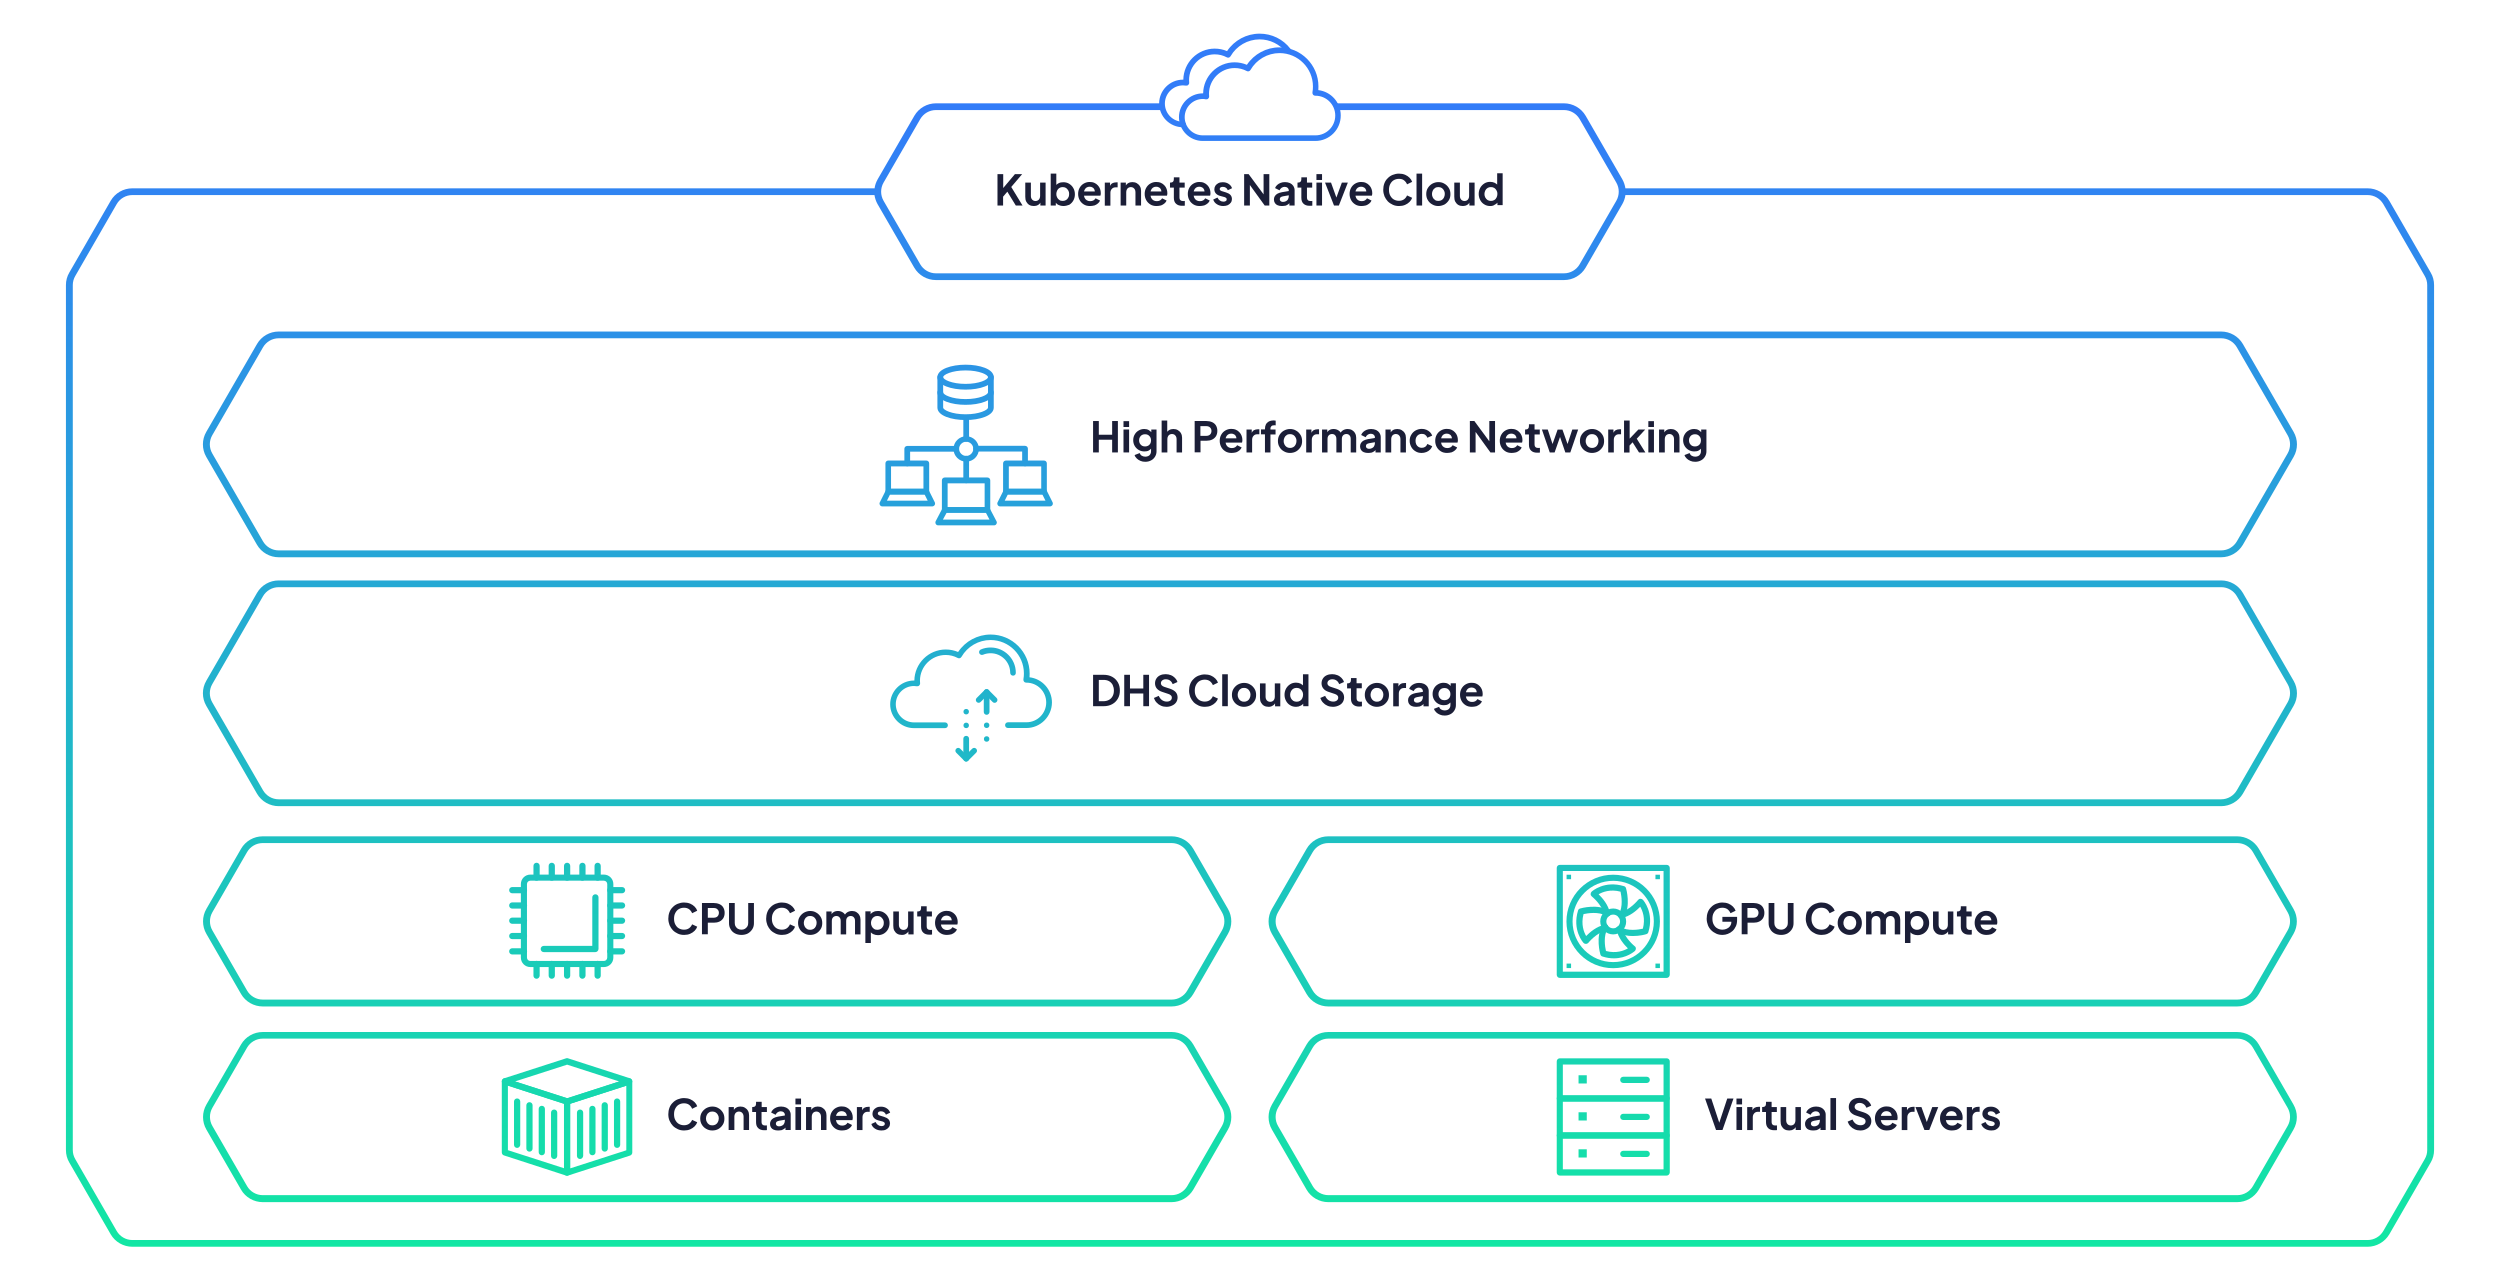 <?xml version="1.0" encoding="utf-8"?>
<!-- Generator: Adobe Illustrator 24.0.0, SVG Export Plug-In . SVG Version: 6.00 Build 0)  -->
<svg version="1.1" id="图层_1" xmlns="http://www.w3.org/2000/svg" xmlns:xlink="http://www.w3.org/1999/xlink" x="0px" y="0px"
	 viewBox="0 0 2005.8 1027.4" style="enable-background:new 0 0 2005.8 1027.4;" xml:space="preserve">
<style type="text/css">
	.st0{fill:#1B1E37;}
	.st1{fill:url(#SVGID_1_);}
	.st2{fill:url(#SVGID_2_);}
	.st3{fill:url(#SVGID_3_);}
	.st4{fill:url(#SVGID_4_);}
	.st5{fill:url(#SVGID_5_);}
	.st6{fill:url(#SVGID_6_);}
	.st7{fill:url(#SVGID_7_);}
	.st8{fill:url(#SVGID_8_);}
	.st9{fill:url(#SVGID_9_);}
	.st10{fill:url(#SVGID_10_);}
	.st11{fill:url(#SVGID_11_);}
	.st12{fill:url(#SVGID_12_);}
	.st13{fill:url(#SVGID_13_);}
	.st14{fill:url(#SVGID_14_);}
	.st15{fill:url(#SVGID_15_);}
	.st16{fill:url(#SVGID_16_);}
	.st17{fill:url(#SVGID_17_);}
	.st18{fill:url(#SVGID_18_);}
	.st19{fill:url(#SVGID_19_);}
	.st20{fill:url(#SVGID_20_);}
	.st21{fill:url(#SVGID_21_);}
	.st22{fill:url(#SVGID_22_);}
	.st23{fill:url(#SVGID_23_);}
	.st24{fill:url(#SVGID_24_);}
	.st25{fill:url(#SVGID_25_);}
	.st26{fill:url(#SVGID_26_);}
	.st27{fill:url(#SVGID_27_);}
	.st28{fill:url(#SVGID_28_);}
	.st29{fill:url(#SVGID_29_);}
	.st30{fill:url(#SVGID_30_);}
	.st31{fill:url(#SVGID_31_);}
	.st32{fill:url(#SVGID_32_);}
	.st33{fill:url(#SVGID_33_);}
	.st34{fill:url(#SVGID_34_);}
	.st35{fill:url(#SVGID_35_);}
	.st36{fill:url(#SVGID_36_);}
	.st37{fill:url(#SVGID_37_);}
	.st38{fill:url(#SVGID_38_);}
	.st39{fill:url(#SVGID_39_);}
	.st40{fill:url(#SVGID_40_);}
	.st41{fill:url(#SVGID_41_);}
	.st42{fill:url(#SVGID_42_);}
	.st43{fill:url(#SVGID_43_);}
	.st44{fill:url(#SVGID_44_);}
	.st45{fill:url(#SVGID_45_);}
	.st46{fill:url(#SVGID_46_);}
	.st47{fill:url(#SVGID_47_);}
	.st48{fill:url(#SVGID_48_);}
	.st49{fill:url(#SVGID_49_);}
	.st50{fill:url(#SVGID_50_);}
	.st51{fill:url(#SVGID_51_);}
	.st52{fill:url(#SVGID_52_);}
	.st53{fill:url(#SVGID_53_);}
	.st54{fill:url(#SVGID_54_);}
	.st55{fill:url(#SVGID_55_);}
	.st56{fill:url(#SVGID_56_);}
	.st57{fill:url(#SVGID_57_);}
	.st58{fill:url(#SVGID_58_);}
	.st59{fill:url(#SVGID_59_);}
	.st60{fill:url(#SVGID_60_);}
	.st61{fill:url(#SVGID_61_);}
	.st62{fill:url(#SVGID_62_);}
	.st63{fill:url(#SVGID_63_);}
	.st64{fill:url(#SVGID_64_);}
	.st65{fill:url(#SVGID_65_);}
	.st66{fill:url(#SVGID_66_);}
	.st67{fill:url(#SVGID_67_);}
	.st68{fill:url(#SVGID_68_);}
	.st69{fill:url(#SVGID_69_);}
	.st70{fill:url(#SVGID_70_);}
	.st71{fill:url(#SVGID_71_);}
	.st72{fill:url(#SVGID_72_);}
	.st73{fill:url(#SVGID_73_);}
	.st74{fill:url(#SVGID_74_);}
	.st75{fill:url(#SVGID_75_);}
	.st76{fill:url(#SVGID_76_);}
	.st77{fill:url(#SVGID_77_);}
	.st78{fill:url(#SVGID_78_);}
	.st79{fill:url(#SVGID_79_);}
	.st80{fill:url(#SVGID_80_);}
</style>
<g>
	<g>
		<g>
			<path class="st0" d="M877,363v-25.2h4.6v11h10.7v-11h4.6V363h-4.6v-10.2h-10.7V363H877z"/>
			<path class="st0" d="M901.4,342.6v-4.7h4.5v4.7H901.4z M901.4,363v-18.4h4.5V363H901.4z"/>
			<path class="st0" d="M918.9,370.5c-1.4,0-2.7-0.2-3.8-0.7c-1.2-0.5-2.2-1.1-3-1.9c-0.8-0.8-1.5-1.7-1.8-2.8l4.1-1.6
				c0.3,0.9,0.8,1.6,1.6,2.1c0.8,0.5,1.8,0.8,2.9,0.8c0.9,0,1.7-0.2,2.4-0.5c0.7-0.3,1.2-0.8,1.6-1.5c0.4-0.6,0.6-1.4,0.6-2.3v-4.2
				l0.8,1c-0.6,1.1-1.5,1.9-2.5,2.5c-1,0.6-2.3,0.8-3.6,0.8c-1.7,0-3.2-0.4-4.6-1.2c-1.4-0.8-2.4-1.9-3.2-3.2
				c-0.8-1.4-1.2-2.9-1.2-4.6c0-1.7,0.4-3.3,1.2-4.6c0.8-1.4,1.8-2.4,3.2-3.2c1.3-0.8,2.8-1.2,4.5-1.2c1.4,0,2.6,0.3,3.6,0.9
				c1,0.6,1.9,1.4,2.6,2.5l-0.6,1.1v-4.1h4.2v17.5c0,1.6-0.4,3-1.2,4.3c-0.8,1.3-1.8,2.3-3.2,3C922.2,370.1,920.7,370.5,918.9,370.5
				z M918.7,358.2c0.9,0,1.8-0.2,2.5-0.6c0.7-0.4,1.3-1,1.7-1.7c0.4-0.7,0.6-1.6,0.6-2.6c0-0.9-0.2-1.8-0.6-2.5
				c-0.4-0.7-1-1.3-1.7-1.8c-0.7-0.4-1.5-0.6-2.5-0.6c-0.9,0-1.8,0.2-2.5,0.6c-0.7,0.4-1.3,1-1.7,1.8c-0.4,0.7-0.6,1.6-0.6,2.5
				c0,0.9,0.2,1.8,0.6,2.5c0.4,0.7,1,1.3,1.7,1.8C916.9,358,917.8,358.2,918.7,358.2z"/>
			<path class="st0" d="M932,363v-25.6h4.5v10.8l-0.6-0.6c0.4-1.1,1.1-1.9,2.1-2.5s2.1-0.9,3.4-0.9c1.4,0,2.6,0.3,3.6,0.9
				c1,0.6,1.9,1.4,2.5,2.5c0.6,1,0.9,2.3,0.9,3.6V363h-4.4v-10.8c0-0.8-0.2-1.5-0.5-2.1c-0.3-0.6-0.8-1-1.3-1.4
				c-0.6-0.3-1.2-0.5-1.9-0.5c-0.7,0-1.4,0.2-1.9,0.5c-0.6,0.3-1,0.8-1.3,1.4c-0.3,0.6-0.5,1.3-0.5,2.1V363H932z"/>
			<path class="st0" d="M958.5,363v-25.2h9.4c1.7,0,3.2,0.3,4.6,0.9c1.3,0.6,2.4,1.5,3.1,2.7c0.7,1.2,1.1,2.6,1.1,4.3
				c0,1.7-0.4,3.1-1.1,4.3c-0.8,1.2-1.8,2.1-3.1,2.7c-1.3,0.6-2.8,0.9-4.5,0.9h-4.8v9.3H958.5z M963.1,349.7h4.9
				c0.8,0,1.5-0.2,2.1-0.5c0.6-0.3,1.1-0.8,1.4-1.4c0.3-0.6,0.5-1.3,0.5-2c0-0.8-0.2-1.5-0.5-2c-0.3-0.6-0.8-1-1.4-1.4
				c-0.6-0.3-1.3-0.5-2.1-0.5h-4.9V349.7z"/>
			<path class="st0" d="M988.1,363.4c-1.9,0-3.6-0.4-5-1.3c-1.4-0.9-2.5-2-3.3-3.5c-0.8-1.5-1.2-3.1-1.2-4.9c0-1.8,0.4-3.5,1.2-4.9
				c0.8-1.4,1.9-2.6,3.3-3.4c1.4-0.8,2.9-1.3,4.7-1.3c1.4,0,2.7,0.2,3.8,0.7c1.1,0.5,2,1.1,2.8,2c0.8,0.8,1.4,1.8,1.8,2.9
				c0.4,1.1,0.6,2.2,0.6,3.5c0,0.3,0,0.7-0.1,1c0,0.3-0.1,0.6-0.2,0.9h-14.2v-3.4H994l-2.1,1.6c0.2-1,0.2-2-0.1-2.8
				c-0.3-0.8-0.8-1.5-1.5-1.9c-0.7-0.5-1.5-0.7-2.5-0.7c-0.9,0-1.7,0.2-2.5,0.7c-0.7,0.5-1.3,1.2-1.6,2c-0.4,0.9-0.5,2-0.4,3.2
				c-0.1,1.1,0.1,2.1,0.5,3c0.4,0.9,1,1.5,1.8,2c0.8,0.5,1.7,0.7,2.7,0.7s1.9-0.2,2.6-0.6c0.7-0.4,1.3-1,1.7-1.7l3.6,1.8
				c-0.4,0.9-0.9,1.7-1.7,2.3c-0.8,0.7-1.7,1.2-2.7,1.6C990.5,363.2,989.4,363.4,988.1,363.4z"/>
			<path class="st0" d="M1000.1,363v-18.4h4.2v4.1l-0.3-0.6c0.4-1.4,1.1-2.3,2-2.9c0.9-0.5,2-0.8,3.3-0.8h1.1v4h-1.6
				c-1.3,0-2.3,0.4-3,1.2c-0.8,0.8-1.2,1.9-1.2,3.2V363H1000.1z"/>
			<path class="st0" d="M1014.9,363v-14.5h-3.2v-4h3.2V344c0-1.4,0.3-2.6,0.8-3.6c0.6-1,1.4-1.7,2.4-2.3c1-0.5,2.3-0.8,3.7-0.8
				c0.3,0,0.6,0,0.9,0.1c0.3,0,0.6,0.1,0.8,0.1v3.8c-0.2,0-0.4-0.1-0.6-0.1c-0.2,0-0.4,0-0.5,0c-1,0-1.8,0.2-2.3,0.7
				s-0.8,1.1-0.8,2.1v0.6h4.1v4h-4.1V363H1014.9z"/>
			<path class="st0" d="M1035,363.4c-1.8,0-3.4-0.4-4.9-1.3c-1.5-0.8-2.7-2-3.5-3.4c-0.9-1.4-1.3-3.1-1.3-4.9c0-1.8,0.4-3.5,1.3-4.9
				c0.9-1.4,2.1-2.6,3.5-3.4c1.5-0.8,3.1-1.3,4.9-1.3c1.8,0,3.5,0.4,4.9,1.3c1.5,0.8,2.6,2,3.5,3.4c0.9,1.4,1.3,3.1,1.3,5
				c0,1.9-0.4,3.5-1.3,4.9c-0.9,1.4-2.1,2.6-3.5,3.4C1038.4,363,1036.8,363.4,1035,363.4z M1035,359.4c1,0,1.9-0.2,2.7-0.7
				c0.8-0.5,1.4-1.1,1.8-2c0.4-0.8,0.7-1.8,0.7-2.9c0-1.1-0.2-2-0.7-2.8c-0.4-0.8-1-1.5-1.8-2c-0.8-0.5-1.6-0.7-2.7-0.7
				c-1,0-1.9,0.2-2.6,0.7c-0.8,0.5-1.4,1.1-1.8,2c-0.4,0.8-0.7,1.8-0.7,2.8c0,1.1,0.2,2,0.7,2.9c0.4,0.8,1,1.5,1.8,2
				C1033.1,359.1,1034,359.4,1035,359.4z"/>
			<path class="st0" d="M1048,363v-18.4h4.2v4.1l-0.3-0.6c0.4-1.4,1.1-2.3,2-2.9c0.9-0.5,2-0.8,3.3-0.8h1.1v4h-1.6
				c-1.3,0-2.3,0.4-3,1.2c-0.8,0.8-1.2,1.9-1.2,3.2V363H1048z"/>
			<path class="st0" d="M1060.7,363v-18.4h4.2v4.3l-0.5-0.7c0.3-1.4,1-2.4,2-3c1-0.7,2.2-1,3.6-1c1.5,0,2.8,0.4,4,1.2
				c1.2,0.8,1.9,1.8,2.2,3.1l-1.3,0.1c0.6-1.5,1.4-2.6,2.5-3.3c1.1-0.7,2.4-1.1,3.9-1.1c1.3,0,2.5,0.3,3.5,0.9
				c1,0.6,1.8,1.4,2.4,2.5c0.6,1,0.9,2.3,0.9,3.6V363h-4.4v-10.8c0-0.8-0.1-1.5-0.4-2.1c-0.3-0.6-0.7-1-1.2-1.4
				c-0.5-0.3-1.2-0.5-1.9-0.5c-0.7,0-1.3,0.2-1.9,0.5c-0.5,0.3-1,0.8-1.3,1.4c-0.3,0.6-0.4,1.3-0.4,2.1V363h-4.4v-10.8
				c0-0.8-0.1-1.5-0.4-2.1c-0.3-0.6-0.7-1-1.2-1.4c-0.5-0.3-1.2-0.5-1.9-0.5c-0.7,0-1.3,0.2-1.9,0.5c-0.5,0.3-1,0.8-1.3,1.4
				c-0.3,0.6-0.4,1.3-0.4,2.1V363H1060.7z"/>
			<path class="st0" d="M1097.6,363.4c-1.3,0-2.4-0.2-3.4-0.6c-1-0.4-1.7-1-2.2-1.8c-0.5-0.8-0.8-1.7-0.8-2.8c0-1,0.2-1.9,0.7-2.7
				c0.5-0.8,1.2-1.5,2.1-2c0.9-0.5,2.1-0.9,3.6-1.2l6-1v3.4l-5.1,0.9c-0.9,0.2-1.5,0.4-2,0.8c-0.4,0.4-0.6,0.9-0.6,1.6
				c0,0.6,0.2,1.1,0.7,1.5c0.5,0.4,1.1,0.6,1.8,0.6c0.9,0,1.7-0.2,2.5-0.6c0.7-0.4,1.3-0.9,1.6-1.6c0.4-0.7,0.6-1.5,0.6-2.3v-4.8
				c0-0.8-0.3-1.4-0.9-2c-0.6-0.5-1.4-0.8-2.4-0.8c-0.9,0-1.8,0.3-2.5,0.8c-0.7,0.5-1.3,1.2-1.6,2l-3.6-1.8c0.4-1,0.9-1.8,1.7-2.5
				c0.8-0.7,1.7-1.3,2.8-1.7c1.1-0.4,2.2-0.6,3.5-0.6c1.5,0,2.8,0.3,4,0.8c1.2,0.6,2,1.3,2.7,2.3c0.6,1,1,2.1,1,3.4V363h-4.2v-3.1
				l0.9,0c-0.5,0.8-1,1.4-1.7,2c-0.7,0.5-1.4,0.9-2.2,1.2C1099.5,363.3,1098.6,363.4,1097.6,363.4z"/>
			<path class="st0" d="M1111.6,363v-18.4h4.2v3.6l-0.3-0.6c0.4-1.1,1.1-1.9,2.1-2.5c1-0.6,2.1-0.9,3.4-0.9c1.4,0,2.6,0.3,3.6,0.9
				c1,0.6,1.9,1.4,2.5,2.5c0.6,1,0.9,2.3,0.9,3.6V363h-4.4v-10.8c0-0.8-0.2-1.5-0.5-2.1c-0.3-0.6-0.8-1-1.3-1.4
				c-0.6-0.3-1.2-0.5-1.9-0.5c-0.7,0-1.4,0.2-1.9,0.5c-0.6,0.3-1,0.8-1.3,1.4c-0.3,0.6-0.5,1.3-0.5,2.1V363H1111.6z"/>
			<path class="st0" d="M1140.6,363.4c-1.9,0-3.5-0.4-4.9-1.3c-1.4-0.8-2.6-2-3.4-3.5c-0.8-1.5-1.3-3.1-1.3-4.9s0.4-3.5,1.3-4.9
				c0.8-1.4,2-2.6,3.4-3.4c1.5-0.8,3.1-1.3,5-1.3c1.3,0,2.5,0.2,3.7,0.7c1.1,0.5,2.1,1.1,2.9,1.9c0.8,0.8,1.4,1.8,1.8,2.8l-3.9,1.7
				c-0.3-0.9-0.9-1.7-1.7-2.3c-0.8-0.6-1.7-0.8-2.8-0.8c-1,0-1.8,0.2-2.6,0.7c-0.8,0.5-1.3,1.1-1.8,2c-0.4,0.8-0.6,1.8-0.6,2.9
				c0,1.1,0.2,2,0.6,2.9c0.4,0.8,1,1.5,1.8,2c0.8,0.5,1.6,0.7,2.6,0.7c1.1,0,2-0.3,2.8-0.8c0.8-0.6,1.3-1.3,1.7-2.3l3.9,1.8
				c-0.4,1-0.9,2-1.8,2.8c-0.8,0.8-1.8,1.5-2.9,1.9C1143.1,363.2,1141.9,363.4,1140.6,363.4z"/>
			<path class="st0" d="M1161,363.4c-1.9,0-3.6-0.4-5-1.3s-2.5-2-3.3-3.5c-0.8-1.5-1.2-3.1-1.2-4.9c0-1.8,0.4-3.5,1.2-4.9
				c0.8-1.4,1.9-2.6,3.3-3.4c1.4-0.8,2.9-1.3,4.7-1.3c1.4,0,2.7,0.2,3.8,0.7c1.1,0.5,2,1.1,2.8,2c0.8,0.8,1.4,1.8,1.8,2.9
				c0.4,1.1,0.6,2.2,0.6,3.5c0,0.3,0,0.7-0.1,1c0,0.3-0.1,0.6-0.2,0.9h-14.2v-3.4h11.7l-2.1,1.6c0.2-1,0.2-2-0.1-2.8
				c-0.3-0.8-0.8-1.5-1.5-1.9c-0.7-0.5-1.5-0.7-2.5-0.7c-0.9,0-1.7,0.2-2.5,0.7c-0.7,0.5-1.3,1.2-1.6,2c-0.4,0.9-0.5,2-0.4,3.2
				c-0.1,1.1,0.1,2.1,0.5,3c0.4,0.9,1,1.5,1.8,2c0.8,0.5,1.7,0.7,2.7,0.7s1.9-0.2,2.6-0.6c0.7-0.4,1.3-1,1.7-1.7l3.6,1.8
				c-0.4,0.9-0.9,1.7-1.7,2.3c-0.8,0.7-1.7,1.2-2.7,1.6C1163.4,363.2,1162.2,363.4,1161,363.4z"/>
			<path class="st0" d="M1179.3,363v-25.2h3.6l13.8,18.7l-1.8,0.4v-19.1h4.6V363h-3.7l-13.6-18.8l1.7-0.4V363H1179.3z"/>
			<path class="st0" d="M1212.8,363.4c-1.9,0-3.6-0.4-5-1.3c-1.4-0.9-2.5-2-3.3-3.5s-1.2-3.1-1.2-4.9c0-1.8,0.4-3.5,1.2-4.9
				c0.8-1.4,1.9-2.6,3.3-3.4c1.4-0.8,2.9-1.3,4.7-1.3c1.4,0,2.7,0.2,3.8,0.7c1.1,0.5,2,1.1,2.8,2c0.8,0.8,1.4,1.8,1.8,2.9
				c0.4,1.1,0.6,2.2,0.6,3.5c0,0.3,0,0.7-0.1,1c0,0.3-0.1,0.6-0.2,0.9H1207v-3.4h11.7l-2.1,1.6c0.2-1,0.2-2-0.1-2.8
				c-0.3-0.8-0.8-1.5-1.5-1.9c-0.7-0.5-1.5-0.7-2.5-0.7c-0.9,0-1.7,0.2-2.5,0.7c-0.7,0.5-1.3,1.2-1.6,2c-0.4,0.9-0.5,2-0.4,3.2
				c-0.1,1.1,0.1,2.1,0.5,3c0.4,0.9,1,1.5,1.8,2c0.8,0.5,1.7,0.7,2.7,0.7s1.9-0.2,2.6-0.6c0.7-0.4,1.3-1,1.7-1.7l3.6,1.8
				c-0.4,0.9-0.9,1.7-1.7,2.3c-0.8,0.7-1.7,1.2-2.7,1.6C1215.2,363.2,1214.1,363.4,1212.8,363.4z"/>
			<path class="st0" d="M1233.2,363.2c-2.1,0-3.7-0.6-4.8-1.7c-1.2-1.1-1.7-2.7-1.7-4.8v-8.1h-3.1v-4h0.3c0.9,0,1.6-0.2,2.1-0.7
				c0.5-0.5,0.7-1.2,0.7-2.1v-1.4h4.5v4.2h4.2v4h-4.2v7.9c0,0.6,0.1,1.1,0.3,1.6c0.2,0.4,0.6,0.8,1,1c0.5,0.2,1.1,0.3,1.8,0.3
				c0.2,0,0.3,0,0.6,0c0.2,0,0.4,0,0.6-0.1v3.8c-0.3,0-0.7,0.1-1.1,0.1C1233.9,363.2,1233.5,363.2,1233.2,363.2z"/>
			<path class="st0" d="M1243.4,363l-6.3-18.4h4.7l4.6,14l-1.6,0l4.9-13.9h3.9l4.9,13.9l-1.6,0l4.6-14h4.7l-6.3,18.4h-4l-5-14.6h1.5
				l-5.1,14.6H1243.4z"/>
			<path class="st0" d="M1277.3,363.4c-1.8,0-3.4-0.4-4.9-1.3c-1.5-0.8-2.7-2-3.5-3.4c-0.9-1.4-1.3-3.1-1.3-4.9
				c0-1.8,0.4-3.5,1.3-4.9c0.9-1.4,2.1-2.6,3.5-3.4c1.5-0.8,3.1-1.3,4.9-1.3c1.8,0,3.5,0.4,4.9,1.3c1.5,0.8,2.6,2,3.5,3.4
				c0.9,1.4,1.3,3.1,1.3,5c0,1.9-0.4,3.5-1.3,4.9c-0.9,1.4-2.1,2.6-3.5,3.4C1280.7,363,1279.1,363.4,1277.3,363.4z M1277.3,359.4
				c1,0,1.9-0.2,2.7-0.7c0.8-0.5,1.4-1.1,1.8-2c0.4-0.8,0.7-1.8,0.7-2.9c0-1.1-0.2-2-0.7-2.8c-0.4-0.8-1-1.5-1.8-2
				c-0.8-0.5-1.6-0.7-2.7-0.7c-1,0-1.9,0.2-2.6,0.7c-0.8,0.5-1.4,1.1-1.8,2c-0.4,0.8-0.7,1.8-0.7,2.8c0,1.1,0.2,2,0.7,2.9
				c0.4,0.8,1,1.5,1.8,2C1275.4,359.1,1276.3,359.4,1277.3,359.4z"/>
			<path class="st0" d="M1290.3,363v-18.4h4.2v4.1l-0.3-0.6c0.4-1.4,1.1-2.3,2-2.9c0.9-0.5,2-0.8,3.3-0.8h1.1v4h-1.6
				c-1.3,0-2.3,0.4-3,1.2c-0.8,0.8-1.2,1.9-1.2,3.2V363H1290.3z"/>
			<path class="st0" d="M1303,363v-25.6h4.5v16.8l-1.7-0.5l8.7-9.1h5.5l-6.8,7.4l6.9,11h-5.1l-6-9.5l2.6-0.5l-5.6,6l1.4-2.7v6.8
				H1303z"/>
			<path class="st0" d="M1322.5,342.6v-4.7h4.5v4.7H1322.5z M1322.5,363v-18.4h4.5V363H1322.5z"/>
			<path class="st0" d="M1331.1,363v-18.4h4.2v3.6l-0.3-0.6c0.4-1.1,1.1-1.9,2.1-2.5c1-0.6,2.1-0.9,3.4-0.9c1.4,0,2.6,0.3,3.6,0.9
				c1,0.6,1.9,1.4,2.5,2.5c0.6,1,0.9,2.3,0.9,3.6V363h-4.4v-10.8c0-0.8-0.2-1.5-0.5-2.1c-0.3-0.6-0.8-1-1.3-1.4
				c-0.6-0.3-1.2-0.5-1.9-0.5c-0.7,0-1.4,0.2-1.9,0.5c-0.6,0.3-1,0.8-1.3,1.4c-0.3,0.6-0.5,1.3-0.5,2.1V363H1331.1z"/>
			<path class="st0" d="M1360.1,370.5c-1.4,0-2.7-0.2-3.8-0.7c-1.2-0.5-2.2-1.1-3-1.9c-0.8-0.8-1.5-1.7-1.8-2.8l4.1-1.6
				c0.3,0.9,0.8,1.6,1.6,2.1c0.8,0.5,1.8,0.8,2.9,0.8c0.9,0,1.7-0.2,2.4-0.5c0.7-0.3,1.2-0.8,1.6-1.5c0.4-0.6,0.6-1.4,0.6-2.3v-4.2
				l0.8,1c-0.6,1.1-1.5,1.9-2.5,2.5c-1,0.6-2.3,0.8-3.6,0.8c-1.7,0-3.2-0.4-4.6-1.2c-1.4-0.8-2.4-1.9-3.2-3.2
				c-0.8-1.4-1.2-2.9-1.2-4.6c0-1.7,0.4-3.3,1.2-4.6c0.8-1.4,1.8-2.4,3.2-3.2c1.3-0.8,2.8-1.2,4.5-1.2c1.4,0,2.6,0.3,3.6,0.9
				c1,0.6,1.9,1.4,2.6,2.5l-0.6,1.1v-4.1h4.2v17.5c0,1.6-0.4,3-1.2,4.3c-0.8,1.3-1.8,2.3-3.2,3
				C1363.4,370.1,1361.9,370.5,1360.1,370.5z M1359.9,358.2c0.9,0,1.8-0.2,2.5-0.6c0.7-0.4,1.3-1,1.7-1.7c0.4-0.7,0.6-1.6,0.6-2.6
				c0-0.9-0.2-1.8-0.6-2.5c-0.4-0.7-1-1.3-1.7-1.8c-0.7-0.4-1.5-0.6-2.5-0.6c-0.9,0-1.8,0.2-2.5,0.6c-0.7,0.4-1.3,1-1.7,1.8
				c-0.4,0.7-0.6,1.6-0.6,2.5c0,0.9,0.2,1.8,0.6,2.5c0.4,0.7,1,1.3,1.7,1.8C1358.1,358,1359,358.2,1359.9,358.2z"/>
		</g>
	</g>
	<g>
		<g>
			<path class="st0" d="M877,566.6v-25.2h8.3c2.7,0,5,0.5,7,1.6c2,1.1,3.5,2.6,4.6,4.5c1.1,1.9,1.6,4.1,1.6,6.5
				c0,2.5-0.5,4.6-1.6,6.5c-1.1,1.9-2.6,3.4-4.6,4.5c-2,1.1-4.3,1.6-7,1.6H877z M881.6,562.6h3.7c1.7,0,3.2-0.4,4.5-1.1
				c1.3-0.7,2.2-1.7,2.9-3c0.7-1.3,1-2.8,1-4.5c0-1.7-0.4-3.2-1-4.5c-0.7-1.3-1.7-2.3-2.9-3c-1.3-0.7-2.7-1-4.5-1h-3.7V562.6z"/>
			<path class="st0" d="M902,566.6v-25.2h4.6v11h10.7v-11h4.6v25.2h-4.6v-10.2h-10.7v10.2H902z"/>
			<path class="st0" d="M935.9,567.1c-1.6,0-3.1-0.3-4.4-0.9c-1.4-0.6-2.5-1.4-3.5-2.5c-1-1-1.7-2.3-2.2-3.7l3.9-1.7
				c0.6,1.4,1.5,2.6,2.6,3.4c1.2,0.8,2.4,1.2,3.9,1.2c0.8,0,1.5-0.1,2.1-0.4c0.6-0.3,1.1-0.6,1.4-1.1c0.3-0.5,0.5-1,0.5-1.6
				c0-0.7-0.2-1.4-0.7-1.8c-0.4-0.5-1.1-0.9-2-1.2l-4.8-1.6c-2-0.6-3.4-1.5-4.5-2.7c-1-1.2-1.5-2.6-1.5-4.3c0-1.4,0.4-2.7,1.1-3.8
				c0.7-1.1,1.7-2,3-2.6c1.3-0.6,2.7-0.9,4.4-0.9c1.5,0,2.9,0.3,4.2,0.8c1.3,0.5,2.4,1.3,3.3,2.2c0.9,0.9,1.6,2,2,3.3l-3.8,1.7
				c-0.5-1.2-1.2-2.2-2.2-2.9c-1-0.7-2.1-1-3.4-1c-0.8,0-1.4,0.1-2,0.4c-0.6,0.3-1,0.6-1.4,1.1c-0.3,0.5-0.5,1-0.5,1.6
				c0,0.7,0.2,1.3,0.7,1.8c0.5,0.5,1.1,0.9,2.1,1.2l4.6,1.5c2,0.7,3.5,1.6,4.5,2.7c1,1.2,1.5,2.6,1.5,4.3c0,1.4-0.4,2.7-1.1,3.8
				c-0.7,1.1-1.8,2-3.1,2.6C939.2,566.7,937.6,567.1,935.9,567.1z"/>
			<path class="st0" d="M966.7,567.1c-1.8,0-3.5-0.3-5-1c-1.5-0.7-2.9-1.6-4-2.7c-1.1-1.2-2-2.5-2.7-4.1c-0.6-1.6-1-3.3-1-5.2
				c0-1.9,0.3-3.6,0.9-5.2c0.6-1.6,1.5-3,2.7-4.1c1.1-1.2,2.5-2.1,4-2.7c1.5-0.6,3.2-1,5-1c1.8,0,3.4,0.3,4.9,0.9
				c1.4,0.6,2.6,1.4,3.6,2.4c1,1,1.7,2.1,2.1,3.3l-4.1,2c-0.5-1.3-1.3-2.3-2.4-3.2c-1.1-0.8-2.5-1.2-4.1-1.2c-1.6,0-3,0.4-4.2,1.1
				c-1.2,0.7-2.1,1.8-2.8,3.1c-0.7,1.3-1,2.8-1,4.6c0,1.8,0.3,3.3,1,4.6c0.7,1.3,1.6,2.4,2.8,3.1c1.2,0.7,2.6,1.1,4.2,1.1
				c1.6,0,3-0.4,4.1-1.2c1.1-0.8,1.9-1.9,2.4-3.1l4.1,1.9c-0.4,1.2-1.1,2.3-2.1,3.3c-1,1-2.2,1.8-3.6,2.4
				C970.1,566.8,968.5,567.1,966.7,567.1z"/>
			<path class="st0" d="M980.6,566.6V541h4.5v25.6H980.6z"/>
			<path class="st0" d="M998.1,567.1c-1.8,0-3.4-0.4-4.9-1.3c-1.5-0.8-2.7-2-3.5-3.4c-0.9-1.4-1.3-3.1-1.3-4.9
				c0-1.8,0.4-3.5,1.3-4.9c0.9-1.4,2.1-2.6,3.5-3.4c1.5-0.8,3.1-1.3,4.9-1.3c1.8,0,3.5,0.4,4.9,1.3c1.5,0.8,2.6,2,3.5,3.4
				c0.9,1.4,1.3,3.1,1.3,5c0,1.9-0.4,3.5-1.3,4.9c-0.9,1.4-2.1,2.6-3.5,3.4C1001.6,566.6,999.9,567.1,998.1,567.1z M998.1,563
				c1,0,1.9-0.2,2.7-0.7c0.8-0.5,1.4-1.1,1.8-2c0.4-0.8,0.7-1.8,0.7-2.9c0-1.1-0.2-2-0.7-2.8c-0.4-0.8-1-1.5-1.8-2
				c-0.8-0.5-1.6-0.7-2.7-0.7c-1,0-1.9,0.2-2.6,0.7c-0.8,0.5-1.4,1.1-1.8,2c-0.4,0.8-0.7,1.8-0.7,2.8c0,1.1,0.2,2,0.7,2.9
				c0.4,0.8,1,1.5,1.8,2C996.3,562.8,997.1,563,998.1,563z"/>
			<path class="st0" d="M1017.8,567.1c-1.4,0-2.7-0.3-3.7-0.9c-1-0.6-1.8-1.5-2.4-2.6c-0.6-1.1-0.8-2.4-0.8-4v-11.3h4.5v10.9
				c0,0.8,0.2,1.4,0.5,2c0.3,0.6,0.7,1,1.3,1.4c0.6,0.3,1.2,0.5,1.9,0.5c0.7,0,1.4-0.2,1.9-0.5c0.6-0.3,1-0.8,1.3-1.4
				c0.3-0.6,0.5-1.3,0.5-2.1v-10.8h4.4v18.4h-4.2V563l0.3,0.6c-0.4,1.1-1.1,2-2.1,2.5C1020.2,566.8,1019.1,567.1,1017.8,567.1z"/>
			<path class="st0" d="M1039.9,567.1c-1.8,0-3.4-0.4-4.8-1.3c-1.4-0.8-2.5-2-3.3-3.5c-0.8-1.5-1.2-3.1-1.2-4.9
				c0-1.8,0.4-3.4,1.2-4.9c0.8-1.4,1.9-2.6,3.3-3.5c1.4-0.9,3-1.3,4.7-1.3c1.4,0,2.6,0.3,3.7,0.8c1.1,0.6,2,1.3,2.6,2.3l-0.7,0.9
				V541h4.4v25.6h-4.2v-3.6l0.5,0.9c-0.6,1-1.5,1.8-2.6,2.3C1042.4,566.8,1041.2,567.1,1039.9,567.1z M1040.3,563
				c1,0,1.9-0.2,2.7-0.7c0.8-0.5,1.4-1.1,1.8-2c0.4-0.8,0.7-1.8,0.7-2.9c0-1.1-0.2-2-0.7-2.8c-0.4-0.8-1-1.5-1.8-2
				c-0.8-0.5-1.7-0.7-2.7-0.7c-1,0-1.9,0.2-2.7,0.7c-0.8,0.5-1.4,1.1-1.8,2c-0.4,0.8-0.7,1.8-0.7,2.8c0,1.1,0.2,2,0.7,2.9
				c0.4,0.8,1.1,1.5,1.8,2C1038.5,562.8,1039.3,563,1040.3,563z"/>
			<path class="st0" d="M1069.4,567.1c-1.6,0-3.1-0.3-4.4-0.9c-1.4-0.6-2.5-1.4-3.5-2.5c-1-1-1.7-2.3-2.2-3.7l3.9-1.7
				c0.6,1.4,1.5,2.6,2.6,3.4c1.2,0.8,2.4,1.2,3.9,1.2c0.8,0,1.5-0.1,2.1-0.4c0.6-0.3,1.1-0.6,1.4-1.1c0.3-0.5,0.5-1,0.5-1.6
				c0-0.7-0.2-1.4-0.7-1.8c-0.4-0.5-1.1-0.9-2-1.2l-4.8-1.6c-2-0.6-3.4-1.5-4.4-2.7c-1-1.2-1.5-2.6-1.5-4.3c0-1.4,0.4-2.7,1.1-3.8
				c0.7-1.1,1.7-2,3-2.6c1.3-0.6,2.7-0.9,4.4-0.9c1.5,0,2.9,0.3,4.2,0.8c1.3,0.5,2.4,1.3,3.3,2.2c0.9,0.9,1.6,2,2,3.3l-3.8,1.7
				c-0.5-1.2-1.2-2.2-2.2-2.9c-1-0.7-2.1-1-3.4-1c-0.8,0-1.4,0.1-2,0.4c-0.6,0.3-1,0.6-1.4,1.1c-0.3,0.5-0.5,1-0.5,1.6
				c0,0.7,0.2,1.3,0.7,1.8c0.5,0.5,1.1,0.9,2.1,1.2l4.6,1.5c2,0.7,3.5,1.6,4.5,2.7c1,1.2,1.5,2.6,1.5,4.3c0,1.4-0.4,2.7-1.1,3.8
				c-0.7,1.1-1.8,2-3.1,2.6C1072.7,566.7,1071.2,567.1,1069.4,567.1z"/>
			<path class="st0" d="M1090.4,566.9c-2.1,0-3.7-0.6-4.8-1.7c-1.2-1.1-1.7-2.7-1.7-4.8v-8.1h-3.1v-4h0.3c0.9,0,1.6-0.2,2.1-0.7
				c0.5-0.5,0.7-1.2,0.7-2.1V544h4.5v4.2h4.2v4h-4.2v7.9c0,0.6,0.1,1.1,0.3,1.6c0.2,0.4,0.6,0.8,1,1c0.5,0.2,1.1,0.3,1.8,0.3
				c0.2,0,0.3,0,0.6,0c0.2,0,0.4,0,0.6-0.1v3.8c-0.3,0-0.7,0.1-1.1,0.1C1091.1,566.8,1090.7,566.9,1090.4,566.9z"/>
			<path class="st0" d="M1104.7,567.1c-1.8,0-3.4-0.4-4.9-1.3c-1.5-0.8-2.7-2-3.5-3.4c-0.9-1.4-1.3-3.1-1.3-4.9
				c0-1.8,0.4-3.5,1.3-4.9c0.9-1.4,2.1-2.6,3.5-3.4c1.5-0.8,3.1-1.3,4.9-1.3c1.8,0,3.5,0.4,4.9,1.3c1.5,0.8,2.6,2,3.5,3.4
				c0.9,1.4,1.3,3.1,1.3,5c0,1.9-0.4,3.5-1.3,4.9c-0.9,1.4-2.1,2.6-3.5,3.4C1108.2,566.6,1106.5,567.1,1104.7,567.1z M1104.7,563
				c1,0,1.9-0.2,2.7-0.7c0.8-0.5,1.4-1.1,1.8-2c0.4-0.8,0.7-1.8,0.7-2.9c0-1.1-0.2-2-0.7-2.8c-0.4-0.8-1-1.5-1.8-2
				c-0.8-0.5-1.6-0.7-2.7-0.7c-1,0-1.9,0.2-2.6,0.7c-0.8,0.5-1.4,1.1-1.8,2c-0.4,0.8-0.7,1.8-0.7,2.8c0,1.1,0.2,2,0.7,2.9
				c0.4,0.8,1,1.5,1.8,2C1102.9,562.8,1103.8,563,1104.7,563z"/>
			<path class="st0" d="M1117.8,566.6v-18.4h4.2v4.1l-0.3-0.6c0.4-1.4,1.1-2.3,2-2.9s2-0.8,3.3-0.8h1.1v4h-1.6c-1.3,0-2.3,0.4-3,1.2
				c-0.8,0.8-1.2,1.9-1.2,3.2v10.3H1117.8z"/>
			<path class="st0" d="M1136.1,567.1c-1.3,0-2.4-0.2-3.4-0.6c-1-0.4-1.7-1-2.2-1.8c-0.5-0.8-0.8-1.7-0.8-2.8c0-1,0.2-1.9,0.7-2.7
				c0.5-0.8,1.2-1.5,2.1-2s2.1-0.9,3.6-1.2l6-1v3.4l-5.1,0.9c-0.9,0.2-1.5,0.4-2,0.8c-0.4,0.4-0.6,0.9-0.6,1.6
				c0,0.6,0.2,1.1,0.7,1.5c0.5,0.4,1.1,0.6,1.8,0.6c0.9,0,1.7-0.2,2.5-0.6c0.7-0.4,1.3-0.9,1.6-1.6c0.4-0.7,0.6-1.5,0.6-2.3v-4.8
				c0-0.8-0.3-1.4-0.9-2c-0.6-0.5-1.4-0.8-2.4-0.8c-0.9,0-1.8,0.3-2.5,0.8c-0.7,0.5-1.3,1.2-1.6,2l-3.6-1.8c0.4-1,0.9-1.8,1.7-2.5
				c0.8-0.7,1.7-1.3,2.8-1.7c1.1-0.4,2.2-0.6,3.5-0.6c1.5,0,2.8,0.3,4,0.8c1.2,0.6,2,1.3,2.7,2.3c0.6,1,1,2.1,1,3.4v12.3h-4.2v-3.1
				l0.9,0c-0.5,0.8-1,1.4-1.7,2c-0.7,0.5-1.4,0.9-2.2,1.2C1138,566.9,1137.1,567.1,1136.1,567.1z"/>
			<path class="st0" d="M1159.1,574.1c-1.4,0-2.7-0.2-3.8-0.7c-1.2-0.5-2.2-1.1-3-1.9c-0.8-0.8-1.5-1.7-1.8-2.8l4.1-1.6
				c0.3,0.9,0.8,1.6,1.6,2.1c0.8,0.5,1.8,0.8,2.9,0.8c0.9,0,1.7-0.2,2.4-0.5c0.7-0.3,1.2-0.8,1.6-1.5c0.4-0.6,0.6-1.4,0.6-2.3v-4.2
				l0.8,1c-0.6,1.1-1.5,1.9-2.5,2.5c-1,0.6-2.3,0.8-3.6,0.8c-1.7,0-3.2-0.4-4.6-1.2c-1.4-0.8-2.4-1.9-3.2-3.2
				c-0.8-1.4-1.2-2.9-1.2-4.6c0-1.7,0.4-3.3,1.2-4.6c0.8-1.4,1.8-2.4,3.2-3.2c1.3-0.8,2.8-1.2,4.5-1.2c1.4,0,2.6,0.3,3.6,0.9
				c1,0.6,1.9,1.4,2.6,2.5l-0.6,1.1v-4.1h4.2v17.5c0,1.6-0.4,3-1.2,4.3s-1.8,2.3-3.2,3C1162.4,573.7,1160.8,574.1,1159.1,574.1z
				 M1158.9,561.8c0.9,0,1.8-0.2,2.5-0.6c0.7-0.4,1.3-1,1.7-1.7c0.4-0.7,0.6-1.6,0.6-2.6c0-0.9-0.2-1.8-0.6-2.5
				c-0.4-0.7-1-1.3-1.7-1.8c-0.7-0.4-1.5-0.6-2.5-0.6s-1.8,0.2-2.5,0.6c-0.7,0.4-1.3,1-1.7,1.8c-0.4,0.7-0.6,1.6-0.6,2.5
				s0.2,1.8,0.6,2.5c0.4,0.7,1,1.3,1.7,1.8C1157.1,561.6,1157.9,561.8,1158.9,561.8z"/>
			<path class="st0" d="M1180.9,567.1c-1.9,0-3.6-0.4-5-1.3c-1.4-0.9-2.5-2-3.3-3.5c-0.8-1.5-1.2-3.1-1.2-4.9c0-1.8,0.4-3.5,1.2-4.9
				c0.8-1.4,1.9-2.6,3.3-3.4c1.4-0.8,2.9-1.3,4.7-1.3c1.4,0,2.7,0.2,3.8,0.7c1.1,0.5,2,1.1,2.8,2c0.8,0.8,1.4,1.8,1.8,2.9
				c0.4,1.1,0.6,2.2,0.6,3.5c0,0.3,0,0.7-0.1,1s-0.1,0.6-0.2,0.9h-14.2v-3.4h11.7l-2.1,1.6c0.2-1,0.2-2-0.1-2.8
				c-0.3-0.8-0.8-1.5-1.5-1.9c-0.7-0.5-1.5-0.7-2.5-0.7c-0.9,0-1.7,0.2-2.5,0.7c-0.7,0.5-1.3,1.2-1.6,2c-0.4,0.9-0.5,2-0.4,3.2
				c-0.1,1.1,0.1,2.1,0.5,3s1,1.5,1.8,2c0.8,0.5,1.7,0.7,2.7,0.7s1.9-0.2,2.6-0.6c0.7-0.4,1.3-1,1.7-1.7l3.6,1.8
				c-0.4,0.9-0.9,1.7-1.7,2.3s-1.7,1.2-2.7,1.6C1183.3,566.9,1182.1,567.1,1180.9,567.1z"/>
		</g>
	</g>
	<g>
		<g>
			<path class="st0" d="M548.9,750.1c-1.8,0-3.5-0.3-5-1c-1.5-0.7-2.9-1.6-4-2.7c-1.1-1.2-2-2.5-2.7-4.1c-0.6-1.6-1-3.3-1-5.2
				c0-1.9,0.3-3.6,0.9-5.2c0.6-1.6,1.5-3,2.7-4.1c1.1-1.2,2.5-2.1,4-2.7c1.5-0.6,3.2-1,5-1c1.8,0,3.4,0.3,4.9,0.9
				c1.4,0.6,2.6,1.4,3.6,2.4c1,1,1.7,2.1,2.1,3.3l-4.1,2c-0.5-1.3-1.3-2.3-2.4-3.2c-1.1-0.8-2.5-1.2-4.1-1.2c-1.6,0-3,0.4-4.2,1.1
				c-1.2,0.7-2.1,1.8-2.8,3.1c-0.7,1.3-1,2.8-1,4.6c0,1.8,0.3,3.3,1,4.6c0.7,1.3,1.6,2.4,2.8,3.1c1.2,0.7,2.6,1.1,4.2,1.1
				c1.6,0,3-0.4,4.1-1.2c1.1-0.8,1.9-1.9,2.4-3.1l4.1,1.9c-0.4,1.2-1.1,2.3-2.1,3.3c-1,1-2.2,1.8-3.6,2.4
				C552.3,749.8,550.7,750.1,548.9,750.1z"/>
			<path class="st0" d="M563.2,749.7v-25.2h9.4c1.7,0,3.2,0.3,4.6,0.9s2.4,1.5,3.1,2.7c0.7,1.2,1.1,2.6,1.1,4.3
				c0,1.7-0.4,3.1-1.1,4.3c-0.8,1.2-1.8,2.1-3.1,2.7c-1.3,0.6-2.8,0.9-4.5,0.9h-4.8v9.3H563.2z M567.9,736.3h4.9
				c0.8,0,1.5-0.2,2.1-0.5c0.6-0.3,1.1-0.8,1.4-1.4c0.3-0.6,0.5-1.3,0.5-2c0-0.8-0.2-1.5-0.5-2s-0.8-1-1.4-1.4
				c-0.6-0.3-1.3-0.5-2.1-0.5h-4.9V736.3z"/>
			<path class="st0" d="M594.9,750.1c-1.9,0-3.7-0.4-5.2-1.2c-1.5-0.8-2.7-1.9-3.5-3.4c-0.9-1.4-1.3-3-1.3-4.8v-16.2h4.6v16
				c0,1,0.2,2,0.7,2.8c0.5,0.8,1.1,1.5,1.9,1.9c0.8,0.5,1.7,0.7,2.8,0.7c1.1,0,2-0.2,2.8-0.7c0.8-0.5,1.4-1.1,1.9-1.9
				c0.5-0.8,0.7-1.8,0.7-2.8v-16h4.6v16.2c0,1.8-0.4,3.4-1.3,4.8c-0.9,1.4-2,2.5-3.5,3.4C598.6,749.7,596.8,750.1,594.9,750.1z"/>
			<path class="st0" d="M627.4,750.1c-1.8,0-3.5-0.3-5-1c-1.5-0.7-2.9-1.6-4-2.7c-1.1-1.2-2-2.5-2.7-4.1c-0.6-1.6-1-3.3-1-5.2
				c0-1.9,0.3-3.6,0.9-5.2c0.6-1.6,1.5-3,2.7-4.1c1.1-1.2,2.5-2.1,4-2.7c1.5-0.6,3.2-1,5-1c1.8,0,3.4,0.3,4.9,0.9
				c1.4,0.6,2.6,1.4,3.6,2.4c1,1,1.7,2.1,2.1,3.3l-4.1,2c-0.5-1.3-1.3-2.3-2.4-3.2c-1.1-0.8-2.5-1.2-4.1-1.2c-1.6,0-3,0.4-4.2,1.1
				c-1.2,0.7-2.1,1.8-2.8,3.1c-0.7,1.3-1,2.8-1,4.6c0,1.8,0.3,3.3,1,4.6c0.7,1.3,1.6,2.4,2.8,3.1c1.2,0.7,2.6,1.1,4.2,1.1
				c1.6,0,3-0.4,4.1-1.2c1.1-0.8,1.9-1.9,2.4-3.1l4.1,1.9c-0.4,1.2-1.1,2.3-2.1,3.3c-1,1-2.2,1.8-3.6,2.4
				C630.8,749.8,629.2,750.1,627.4,750.1z"/>
			<path class="st0" d="M650,750.1c-1.8,0-3.4-0.4-4.9-1.3c-1.5-0.8-2.7-2-3.5-3.4c-0.9-1.4-1.3-3.1-1.3-4.9s0.4-3.5,1.3-4.9
				c0.9-1.4,2.1-2.6,3.5-3.4c1.5-0.8,3.1-1.3,4.9-1.3c1.8,0,3.5,0.4,4.9,1.3c1.5,0.8,2.6,2,3.5,3.4c0.9,1.4,1.3,3.1,1.3,5
				c0,1.9-0.4,3.5-1.3,4.9c-0.9,1.4-2.1,2.6-3.5,3.4C653.4,749.7,651.8,750.1,650,750.1z M650,746c1,0,1.9-0.2,2.7-0.7
				c0.8-0.5,1.4-1.1,1.8-2c0.4-0.8,0.7-1.8,0.7-2.9c0-1.1-0.2-2-0.7-2.8c-0.4-0.8-1-1.5-1.8-2c-0.8-0.5-1.6-0.7-2.7-0.7
				c-1,0-1.9,0.2-2.6,0.7c-0.8,0.5-1.4,1.1-1.8,2c-0.4,0.8-0.7,1.8-0.7,2.8c0,1.1,0.2,2,0.7,2.9c0.4,0.8,1,1.5,1.8,2
				C648.1,745.8,649,746,650,746z"/>
			<path class="st0" d="M663,749.7v-18.4h4.2v4.3l-0.5-0.7c0.3-1.4,1-2.4,2-3c1-0.7,2.2-1,3.6-1c1.5,0,2.8,0.4,4,1.2
				c1.2,0.8,1.9,1.8,2.2,3.1l-1.3,0.1c0.6-1.5,1.4-2.6,2.5-3.3c1.1-0.7,2.4-1.1,3.9-1.1c1.3,0,2.5,0.3,3.5,0.9
				c1,0.6,1.8,1.4,2.4,2.5c0.6,1,0.9,2.3,0.9,3.6v11.8h-4.4v-10.8c0-0.8-0.1-1.5-0.4-2.1c-0.3-0.6-0.7-1-1.2-1.4
				c-0.5-0.3-1.2-0.5-1.9-0.5c-0.7,0-1.3,0.2-1.9,0.5c-0.5,0.3-1,0.8-1.3,1.4c-0.3,0.6-0.4,1.3-0.4,2.1v10.8h-4.4v-10.8
				c0-0.8-0.1-1.5-0.4-2.1c-0.3-0.6-0.7-1-1.2-1.4c-0.5-0.3-1.2-0.5-1.9-0.5c-0.7,0-1.3,0.2-1.9,0.5c-0.5,0.3-1,0.8-1.3,1.4
				s-0.4,1.3-0.4,2.1v10.8H663z"/>
			<path class="st0" d="M694.3,756.4v-25.2h4.2v3.7l-0.4-0.9c0.6-1,1.5-1.8,2.6-2.3c1.1-0.6,2.3-0.8,3.8-0.8c1.7,0,3.3,0.4,4.7,1.3
				c1.4,0.9,2.5,2,3.3,3.5c0.8,1.4,1.2,3.1,1.2,4.9c0,1.8-0.4,3.4-1.2,4.9c-0.8,1.5-1.9,2.6-3.3,3.5c-1.4,0.8-3,1.3-4.8,1.3
				c-1.3,0-2.6-0.3-3.7-0.8c-1.1-0.5-2-1.3-2.7-2.3l0.7-0.9v10.3H694.3z M703.9,746c1,0,1.9-0.2,2.7-0.7c0.8-0.5,1.4-1.1,1.8-2
				c0.5-0.8,0.7-1.8,0.7-2.9c0-1.1-0.2-2-0.7-2.8c-0.5-0.8-1.1-1.5-1.8-2c-0.8-0.5-1.7-0.7-2.7-0.7c-1,0-1.8,0.2-2.6,0.7
				c-0.8,0.5-1.4,1.1-1.8,2c-0.4,0.8-0.7,1.8-0.7,2.8c0,1.1,0.2,2,0.7,2.9s1,1.5,1.8,2C702,745.8,702.9,746,703.9,746z"/>
			<path class="st0" d="M723.6,750.1c-1.4,0-2.7-0.3-3.7-0.9c-1-0.6-1.8-1.5-2.4-2.6c-0.6-1.1-0.8-2.4-0.8-4v-11.3h4.5v10.9
				c0,0.8,0.2,1.4,0.5,2c0.3,0.6,0.7,1,1.3,1.4c0.6,0.3,1.2,0.5,1.9,0.5c0.7,0,1.4-0.2,1.9-0.5c0.6-0.3,1-0.8,1.3-1.4
				c0.3-0.6,0.5-1.3,0.5-2.1v-10.8h4.4v18.4h-4.2V746l0.3,0.6c-0.4,1.1-1.1,2-2.1,2.5C726.1,749.8,725,750.1,723.6,750.1z"/>
			<path class="st0" d="M745.5,749.9c-2.1,0-3.7-0.6-4.8-1.7c-1.2-1.1-1.7-2.7-1.7-4.8v-8.1h-3.1v-4h0.3c0.9,0,1.6-0.2,2.1-0.7
				c0.5-0.5,0.7-1.2,0.7-2.1v-1.4h4.5v4.2h4.2v4h-4.2v7.9c0,0.6,0.1,1.1,0.3,1.6c0.2,0.4,0.6,0.8,1,1c0.5,0.2,1.1,0.3,1.8,0.3
				c0.2,0,0.3,0,0.6,0c0.2,0,0.4,0,0.6-0.1v3.8c-0.3,0-0.7,0.1-1.1,0.1C746.3,749.9,745.9,749.9,745.5,749.9z"/>
			<path class="st0" d="M759.7,750.1c-1.9,0-3.6-0.4-5-1.3c-1.4-0.9-2.5-2-3.3-3.5c-0.8-1.5-1.2-3.1-1.2-4.9c0-1.8,0.4-3.5,1.2-4.9
				c0.8-1.4,1.9-2.6,3.3-3.4c1.4-0.8,2.9-1.3,4.7-1.3c1.4,0,2.7,0.2,3.8,0.7c1.1,0.5,2,1.1,2.8,2c0.8,0.8,1.4,1.8,1.8,2.9
				c0.4,1.1,0.6,2.2,0.6,3.5c0,0.3,0,0.7-0.1,1c0,0.3-0.1,0.6-0.2,0.9h-14.2v-3.4h11.7l-2.1,1.6c0.2-1,0.2-2-0.1-2.8
				c-0.3-0.8-0.8-1.5-1.5-1.9c-0.7-0.5-1.5-0.7-2.5-0.7c-0.9,0-1.7,0.2-2.5,0.7c-0.7,0.5-1.3,1.2-1.6,2c-0.4,0.9-0.5,2-0.4,3.2
				c-0.1,1.1,0.1,2.1,0.5,3c0.4,0.9,1,1.5,1.8,2c0.8,0.5,1.7,0.7,2.7,0.7s1.9-0.2,2.6-0.6c0.7-0.4,1.3-1,1.7-1.7l3.6,1.8
				c-0.4,0.9-0.9,1.7-1.7,2.3c-0.8,0.7-1.7,1.2-2.7,1.6C762.1,749.9,760.9,750.1,759.7,750.1z"/>
		</g>
	</g>
	<g>
		<g>
			<path class="st0" d="M548.9,907c-1.8,0-3.5-0.3-5-1c-1.5-0.7-2.9-1.6-4-2.7c-1.1-1.2-2-2.5-2.7-4.1s-1-3.3-1-5.2
				c0-1.9,0.3-3.6,0.9-5.2c0.6-1.6,1.5-3,2.7-4.1c1.1-1.2,2.5-2.1,4-2.7c1.5-0.6,3.2-1,5-1c1.8,0,3.4,0.3,4.9,0.9
				c1.4,0.6,2.6,1.4,3.6,2.4c1,1,1.7,2.1,2.1,3.3l-4.1,2c-0.5-1.3-1.3-2.3-2.4-3.2c-1.1-0.8-2.5-1.2-4.1-1.2c-1.6,0-3,0.4-4.2,1.1
				c-1.2,0.7-2.1,1.8-2.8,3.1c-0.7,1.3-1,2.8-1,4.6c0,1.8,0.3,3.3,1,4.6c0.7,1.3,1.6,2.4,2.8,3.1c1.2,0.7,2.6,1.1,4.2,1.1
				c1.6,0,3-0.4,4.1-1.2c1.1-0.8,1.9-1.9,2.4-3.1l4.1,1.9c-0.4,1.2-1.1,2.3-2.1,3.3c-1,1-2.2,1.8-3.6,2.4
				C552.3,906.7,550.7,907,548.9,907z"/>
			<path class="st0" d="M571.5,907c-1.8,0-3.4-0.4-4.9-1.3c-1.5-0.8-2.7-2-3.5-3.4c-0.9-1.4-1.3-3.1-1.3-4.9c0-1.8,0.4-3.5,1.3-4.9
				c0.9-1.4,2.1-2.6,3.5-3.4c1.5-0.8,3.1-1.3,4.9-1.3c1.8,0,3.5,0.4,4.9,1.3c1.5,0.8,2.6,2,3.5,3.4c0.9,1.4,1.3,3.1,1.3,5
				c0,1.9-0.4,3.5-1.3,4.9c-0.9,1.4-2.1,2.6-3.5,3.4C575,906.6,573.3,907,571.5,907z M571.5,902.9c1,0,1.9-0.2,2.7-0.7
				c0.8-0.5,1.4-1.1,1.8-2c0.4-0.8,0.7-1.8,0.7-2.9c0-1.1-0.2-2-0.7-2.8c-0.4-0.8-1-1.5-1.8-2c-0.8-0.5-1.6-0.7-2.7-0.7
				c-1,0-1.9,0.2-2.6,0.7c-0.8,0.5-1.4,1.1-1.8,2c-0.4,0.8-0.7,1.8-0.7,2.8c0,1.1,0.2,2,0.7,2.9c0.4,0.8,1,1.5,1.8,2
				C569.6,902.7,570.5,902.9,571.5,902.9z"/>
			<path class="st0" d="M584.6,906.6v-18.4h4.2v3.6l-0.3-0.6c0.4-1.1,1.1-1.9,2.1-2.5s2.1-0.9,3.4-0.9c1.4,0,2.6,0.3,3.6,0.9
				c1,0.6,1.9,1.4,2.5,2.5c0.6,1,0.9,2.3,0.9,3.6v11.8h-4.4v-10.8c0-0.8-0.2-1.5-0.5-2.1c-0.3-0.6-0.8-1-1.3-1.4
				c-0.6-0.3-1.2-0.5-1.9-0.5c-0.7,0-1.4,0.2-1.9,0.5c-0.6,0.3-1,0.8-1.3,1.4c-0.3,0.6-0.5,1.3-0.5,2.1v10.8H584.6z"/>
			<path class="st0" d="M613.1,906.8c-2.1,0-3.7-0.6-4.8-1.7c-1.2-1.1-1.7-2.7-1.7-4.8v-8.1h-3.1v-4h0.3c0.9,0,1.6-0.2,2.1-0.7
				c0.5-0.5,0.7-1.2,0.7-2.1V884h4.5v4.2h4.2v4H611v7.9c0,0.6,0.1,1.1,0.3,1.6c0.2,0.4,0.6,0.8,1,1c0.5,0.2,1.1,0.3,1.8,0.3
				c0.2,0,0.3,0,0.6,0c0.2,0,0.4,0,0.6-0.1v3.8c-0.3,0-0.7,0.1-1.1,0.1C613.8,906.8,613.4,906.8,613.1,906.8z"/>
			<path class="st0" d="M624.2,907c-1.3,0-2.4-0.2-3.4-0.6c-1-0.4-1.7-1-2.2-1.8c-0.5-0.8-0.8-1.7-0.8-2.8c0-1,0.2-1.9,0.7-2.7
				c0.5-0.8,1.2-1.5,2.1-2c0.9-0.5,2.1-0.9,3.6-1.2l6-1v3.4l-5.1,0.9c-0.9,0.2-1.5,0.4-2,0.8c-0.4,0.4-0.6,0.9-0.6,1.6
				c0,0.6,0.2,1.1,0.7,1.5c0.5,0.4,1.1,0.6,1.8,0.6c0.9,0,1.7-0.2,2.5-0.6c0.7-0.4,1.3-0.9,1.6-1.6c0.4-0.7,0.6-1.5,0.6-2.3v-4.8
				c0-0.8-0.3-1.4-0.9-2c-0.6-0.5-1.4-0.8-2.4-0.8c-0.9,0-1.8,0.3-2.5,0.8c-0.7,0.5-1.3,1.2-1.6,2l-3.6-1.8c0.4-1,0.9-1.8,1.7-2.5
				c0.8-0.7,1.7-1.3,2.8-1.7s2.2-0.6,3.5-0.6c1.5,0,2.8,0.3,4,0.8c1.2,0.6,2,1.3,2.7,2.3c0.6,1,1,2.1,1,3.4v12.3h-4.2v-3.1l0.9,0
				c-0.5,0.8-1,1.4-1.7,2c-0.7,0.5-1.4,0.9-2.2,1.2C626.1,906.9,625.2,907,624.2,907z"/>
			<path class="st0" d="M638.2,886.1v-4.7h4.5v4.7H638.2z M638.2,906.6v-18.4h4.5v18.4H638.2z"/>
			<path class="st0" d="M646.7,906.6v-18.4h4.2v3.6l-0.3-0.6c0.4-1.1,1.1-1.9,2.1-2.5s2.1-0.9,3.4-0.9c1.4,0,2.6,0.3,3.6,0.9
				c1,0.6,1.9,1.4,2.5,2.5c0.6,1,0.9,2.3,0.9,3.6v11.8h-4.4v-10.8c0-0.8-0.2-1.5-0.5-2.1c-0.3-0.6-0.8-1-1.3-1.4
				c-0.6-0.3-1.2-0.5-1.9-0.5c-0.7,0-1.4,0.2-1.9,0.5c-0.6,0.3-1,0.8-1.3,1.4c-0.3,0.6-0.5,1.3-0.5,2.1v10.8H646.7z"/>
			<path class="st0" d="M675.5,907c-1.9,0-3.6-0.4-5-1.3c-1.4-0.9-2.5-2-3.3-3.5c-0.8-1.5-1.2-3.1-1.2-4.9c0-1.9,0.4-3.5,1.2-4.9
				c0.8-1.4,1.9-2.6,3.3-3.4c1.4-0.8,2.9-1.3,4.7-1.3c1.4,0,2.7,0.2,3.8,0.7s2,1.1,2.8,2c0.8,0.8,1.4,1.8,1.8,2.9
				c0.4,1.1,0.6,2.2,0.6,3.5c0,0.3,0,0.7-0.1,1c0,0.3-0.1,0.6-0.2,0.9h-14.2v-3.4h11.7l-2.1,1.6c0.2-1,0.2-2-0.1-2.8
				c-0.3-0.8-0.8-1.5-1.5-1.9c-0.7-0.5-1.5-0.7-2.5-0.7c-0.9,0-1.7,0.2-2.5,0.7c-0.7,0.5-1.3,1.2-1.6,2c-0.4,0.9-0.5,2-0.4,3.2
				c-0.1,1.1,0.1,2.1,0.5,3c0.4,0.9,1,1.5,1.8,2s1.7,0.7,2.7,0.7s1.9-0.2,2.6-0.6c0.7-0.4,1.3-1,1.7-1.7l3.6,1.8
				c-0.4,0.9-0.9,1.7-1.7,2.3c-0.8,0.7-1.7,1.2-2.7,1.6C677.9,906.8,676.8,907,675.5,907z"/>
			<path class="st0" d="M687.5,906.6v-18.4h4.2v4.1l-0.3-0.6c0.4-1.4,1.1-2.3,2-2.9c0.9-0.5,2-0.8,3.3-0.8h1.1v4h-1.6
				c-1.3,0-2.3,0.4-3,1.2c-0.8,0.8-1.2,1.9-1.2,3.2v10.3H687.5z"/>
			<path class="st0" d="M707.2,907c-2,0-3.7-0.5-5.1-1.4c-1.5-0.9-2.5-2.2-3-3.8l3.4-1.6c0.5,1,1.1,1.9,2,2.4
				c0.8,0.6,1.8,0.9,2.8,0.9c0.8,0,1.4-0.2,1.9-0.5s0.7-0.8,0.7-1.4c0-0.4-0.1-0.7-0.3-0.9c-0.2-0.2-0.4-0.4-0.8-0.6
				c-0.3-0.2-0.7-0.3-1.1-0.4l-3-0.8c-1.5-0.4-2.7-1.1-3.5-2c-0.8-0.9-1.2-2-1.2-3.3c0-1.1,0.3-2.1,0.9-3c0.6-0.8,1.4-1.5,2.4-2
				c1-0.5,2.2-0.7,3.5-0.7c1.7,0,3.3,0.4,4.6,1.3c1.3,0.8,2.3,2,2.8,3.5l-3.4,1.6c-0.3-0.8-0.8-1.5-1.6-2c-0.7-0.5-1.6-0.7-2.5-0.7
				c-0.7,0-1.3,0.2-1.8,0.5c-0.4,0.3-0.6,0.8-0.6,1.3c0,0.3,0.1,0.6,0.3,0.8c0.2,0.2,0.4,0.5,0.8,0.6c0.3,0.2,0.7,0.3,1.1,0.4
				l2.9,0.9c1.5,0.5,2.7,1.1,3.5,2c0.8,0.9,1.2,2,1.2,3.3c0,1.1-0.3,2.1-0.9,2.9c-0.6,0.8-1.4,1.5-2.4,2
				C709.8,906.8,708.6,907,707.2,907z"/>
		</g>
	</g>
	<g>
		<g>
			<path class="st0" d="M1382,750.1c-1.8,0-3.5-0.3-5-1c-1.5-0.7-2.9-1.6-4-2.7c-1.2-1.2-2.1-2.5-2.7-4.1c-0.6-1.6-1-3.3-1-5.2
				c0-1.9,0.3-3.6,0.9-5.2c0.6-1.6,1.5-3,2.7-4.1c1.1-1.2,2.5-2.1,4-2.7c1.5-0.6,3.2-1,5-1c1.8,0,3.4,0.3,4.9,0.9
				c1.4,0.6,2.6,1.4,3.6,2.4c1,1,1.7,2.1,2.1,3.3l-4.1,2c-0.5-1.3-1.3-2.3-2.4-3.2c-1.1-0.8-2.5-1.2-4.1-1.2c-1.6,0-3,0.4-4.2,1.1
				c-1.2,0.7-2.1,1.8-2.8,3.1c-0.7,1.3-1,2.8-1,4.6c0,1.8,0.3,3.3,1,4.6c0.7,1.3,1.6,2.4,2.9,3.1c1.2,0.7,2.6,1.1,4.2,1.1
				c1.3,0,2.4-0.3,3.5-0.8c1.1-0.5,2-1.2,2.6-2.2c0.7-0.9,1-2,1-3.3v-1.9l2.1,1.8h-9.3v-3.9h11.8v2.5c0,1.9-0.3,3.7-1,5.1
				c-0.7,1.5-1.5,2.7-2.7,3.8c-1.1,1-2.4,1.8-3.8,2.3C1384.9,749.8,1383.5,750.1,1382,750.1z"/>
			<path class="st0" d="M1397.4,749.7v-25.2h9.4c1.7,0,3.2,0.3,4.6,0.9s2.4,1.5,3.1,2.7c0.7,1.2,1.1,2.6,1.1,4.3
				c0,1.7-0.4,3.1-1.1,4.3c-0.8,1.2-1.8,2.1-3.1,2.7c-1.3,0.6-2.8,0.9-4.5,0.9h-4.8v9.3H1397.4z M1402,736.3h4.9
				c0.8,0,1.5-0.2,2.1-0.5c0.6-0.3,1.1-0.8,1.4-1.4c0.3-0.6,0.5-1.3,0.5-2c0-0.8-0.2-1.5-0.5-2c-0.3-0.6-0.8-1-1.4-1.4
				c-0.6-0.3-1.3-0.5-2.1-0.5h-4.9V736.3z"/>
			<path class="st0" d="M1429,750.1c-1.9,0-3.7-0.4-5.2-1.2s-2.7-1.9-3.5-3.4c-0.9-1.4-1.3-3-1.3-4.8v-16.2h4.6v16
				c0,1,0.2,2,0.7,2.8c0.5,0.8,1.1,1.5,1.9,1.9s1.7,0.7,2.8,0.7c1.1,0,2-0.2,2.8-0.7c0.8-0.5,1.4-1.1,1.9-1.9
				c0.5-0.8,0.7-1.8,0.7-2.8v-16h4.6v16.2c0,1.8-0.4,3.4-1.3,4.8c-0.9,1.4-2,2.5-3.5,3.4C1432.7,749.7,1431,750.1,1429,750.1z"/>
			<path class="st0" d="M1461.5,750.1c-1.8,0-3.5-0.3-5-1c-1.5-0.7-2.9-1.6-4-2.7c-1.1-1.2-2-2.5-2.7-4.1c-0.6-1.6-1-3.3-1-5.2
				c0-1.9,0.3-3.6,0.9-5.2c0.6-1.6,1.5-3,2.7-4.1c1.1-1.2,2.5-2.1,4-2.7c1.5-0.6,3.2-1,5-1c1.8,0,3.4,0.3,4.9,0.9
				c1.4,0.6,2.6,1.4,3.6,2.4c1,1,1.7,2.1,2.1,3.3l-4.1,2c-0.5-1.3-1.3-2.3-2.4-3.2c-1.1-0.8-2.5-1.2-4.1-1.2c-1.6,0-3,0.4-4.2,1.1
				c-1.2,0.7-2.1,1.8-2.8,3.1c-0.7,1.3-1,2.8-1,4.6c0,1.8,0.3,3.3,1,4.6c0.7,1.3,1.6,2.4,2.8,3.1c1.2,0.7,2.6,1.1,4.2,1.1
				c1.6,0,3-0.4,4.1-1.2c1.1-0.8,1.9-1.9,2.4-3.1l4.1,1.9c-0.4,1.2-1.1,2.3-2.1,3.3c-1,1-2.2,1.8-3.6,2.4
				C1464.9,749.8,1463.3,750.1,1461.5,750.1z"/>
			<path class="st0" d="M1484.1,750.1c-1.8,0-3.4-0.4-4.9-1.3c-1.5-0.8-2.7-2-3.5-3.4c-0.9-1.4-1.3-3.1-1.3-4.9s0.4-3.5,1.3-4.9
				c0.9-1.4,2.1-2.6,3.5-3.4c1.5-0.8,3.1-1.3,4.9-1.3c1.8,0,3.5,0.4,4.9,1.3c1.5,0.8,2.6,2,3.5,3.4c0.9,1.4,1.3,3.1,1.3,5
				c0,1.9-0.4,3.5-1.3,4.9c-0.9,1.4-2.1,2.6-3.5,3.4C1487.6,749.7,1485.9,750.1,1484.1,750.1z M1484.1,746c1,0,1.9-0.2,2.7-0.7
				c0.8-0.5,1.4-1.1,1.8-2c0.4-0.8,0.7-1.8,0.7-2.9c0-1.1-0.2-2-0.7-2.8c-0.4-0.8-1-1.5-1.8-2c-0.8-0.5-1.6-0.7-2.7-0.7
				c-1,0-1.9,0.2-2.6,0.7c-0.8,0.5-1.4,1.1-1.8,2c-0.4,0.8-0.7,1.8-0.7,2.8c0,1.1,0.2,2,0.7,2.9c0.4,0.8,1,1.5,1.8,2
				C1482.2,745.8,1483.1,746,1484.1,746z"/>
			<path class="st0" d="M1497.2,749.7v-18.4h4.2v4.3l-0.5-0.7c0.3-1.4,1-2.4,2-3c1-0.7,2.2-1,3.6-1c1.5,0,2.8,0.4,4,1.2
				c1.2,0.8,1.9,1.8,2.2,3.1l-1.3,0.1c0.6-1.5,1.4-2.6,2.5-3.3c1.1-0.7,2.4-1.1,3.9-1.1c1.3,0,2.5,0.3,3.5,0.9s1.8,1.4,2.4,2.5
				c0.6,1,0.9,2.3,0.9,3.6v11.8h-4.4v-10.8c0-0.8-0.1-1.5-0.4-2.1c-0.3-0.6-0.7-1-1.2-1.4c-0.5-0.3-1.2-0.5-1.9-0.5
				c-0.7,0-1.3,0.2-1.9,0.5c-0.5,0.3-1,0.8-1.3,1.4c-0.3,0.6-0.4,1.3-0.4,2.1v10.8h-4.4v-10.8c0-0.8-0.1-1.5-0.4-2.1
				c-0.3-0.6-0.7-1-1.2-1.4c-0.5-0.3-1.2-0.5-1.9-0.5c-0.7,0-1.3,0.2-1.9,0.5c-0.5,0.3-1,0.8-1.3,1.4s-0.4,1.3-0.4,2.1v10.8H1497.2z
				"/>
			<path class="st0" d="M1528.4,756.4v-25.2h4.2v3.7l-0.4-0.9c0.6-1,1.5-1.8,2.6-2.3c1.1-0.6,2.3-0.8,3.8-0.8c1.7,0,3.3,0.4,4.7,1.3
				c1.4,0.9,2.5,2,3.3,3.5c0.8,1.4,1.2,3.1,1.2,4.9c0,1.8-0.4,3.4-1.2,4.9c-0.8,1.5-1.9,2.6-3.3,3.5c-1.4,0.8-3,1.3-4.8,1.3
				c-1.3,0-2.6-0.3-3.7-0.8c-1.1-0.5-2-1.3-2.7-2.3l0.7-0.9v10.3H1528.4z M1538,746c1,0,1.9-0.2,2.7-0.7c0.8-0.5,1.4-1.1,1.8-2
				c0.5-0.8,0.7-1.8,0.7-2.9c0-1.1-0.2-2-0.7-2.8c-0.5-0.8-1.1-1.5-1.8-2c-0.8-0.5-1.7-0.7-2.7-0.7c-1,0-1.8,0.2-2.6,0.7
				c-0.8,0.5-1.4,1.1-1.8,2c-0.4,0.8-0.7,1.8-0.7,2.8c0,1.1,0.2,2,0.7,2.9c0.4,0.8,1,1.5,1.8,2C1536.2,745.8,1537.1,746,1538,746z"
				/>
			<path class="st0" d="M1557.8,750.1c-1.4,0-2.7-0.3-3.7-0.9c-1-0.6-1.8-1.5-2.4-2.6c-0.6-1.1-0.8-2.4-0.8-4v-11.3h4.5v10.9
				c0,0.8,0.2,1.4,0.5,2c0.3,0.6,0.7,1,1.3,1.4c0.6,0.3,1.2,0.5,1.9,0.5c0.7,0,1.4-0.2,1.9-0.5c0.6-0.3,1-0.8,1.3-1.4
				c0.3-0.6,0.5-1.3,0.5-2.1v-10.8h4.4v18.4h-4.2V746l0.3,0.6c-0.4,1.1-1.1,2-2.1,2.5C1560.2,749.8,1559.1,750.1,1557.8,750.1z"/>
			<path class="st0" d="M1579.7,749.9c-2.1,0-3.7-0.6-4.8-1.7c-1.2-1.1-1.7-2.7-1.7-4.8v-8.1h-3.1v-4h0.3c0.9,0,1.6-0.2,2.1-0.7
				c0.5-0.5,0.7-1.2,0.7-2.1v-1.4h4.5v4.2h4.2v4h-4.2v7.9c0,0.6,0.1,1.1,0.3,1.6c0.2,0.4,0.6,0.8,1,1c0.5,0.2,1.1,0.3,1.8,0.3
				c0.2,0,0.3,0,0.6,0s0.4,0,0.6-0.1v3.8c-0.3,0-0.7,0.1-1.1,0.1C1580.4,749.9,1580,749.9,1579.7,749.9z"/>
			<path class="st0" d="M1593.8,750.1c-1.9,0-3.6-0.4-5-1.3c-1.4-0.9-2.5-2-3.3-3.5c-0.8-1.5-1.2-3.1-1.2-4.9c0-1.8,0.4-3.5,1.2-4.9
				c0.8-1.4,1.9-2.6,3.3-3.4c1.4-0.8,2.9-1.3,4.7-1.3c1.4,0,2.7,0.2,3.8,0.7c1.1,0.5,2,1.1,2.8,2c0.8,0.8,1.4,1.8,1.8,2.9
				c0.4,1.1,0.6,2.2,0.6,3.5c0,0.3,0,0.7-0.1,1c0,0.3-0.1,0.6-0.2,0.9H1588v-3.4h11.7l-2.1,1.6c0.2-1,0.2-2-0.1-2.8
				c-0.3-0.8-0.8-1.5-1.5-1.9s-1.5-0.7-2.5-0.7c-0.9,0-1.7,0.2-2.5,0.7c-0.7,0.5-1.3,1.2-1.6,2c-0.4,0.9-0.5,2-0.4,3.2
				c-0.1,1.1,0.1,2.1,0.5,3c0.4,0.9,1,1.5,1.8,2c0.8,0.5,1.7,0.7,2.7,0.7c1,0,1.9-0.2,2.6-0.6c0.7-0.4,1.3-1,1.7-1.7l3.6,1.8
				c-0.4,0.9-0.9,1.7-1.7,2.3c-0.8,0.7-1.7,1.2-2.7,1.6C1596.2,749.9,1595.1,750.1,1593.8,750.1z"/>
		</g>
	</g>
	<g>
		<g>
			<path class="st0" d="M1376.8,906.6l-8.8-25.2h5l6.9,20.9h-1l6.9-20.9h5l-8.8,25.2H1376.8z"/>
			<path class="st0" d="M1393.2,886.1v-4.7h4.5v4.7H1393.2z M1393.2,906.6v-18.4h4.5v18.4H1393.2z"/>
			<path class="st0" d="M1401.8,906.6v-18.4h4.2v4.1l-0.3-0.6c0.4-1.4,1.1-2.3,2-2.9c0.9-0.5,2-0.8,3.3-0.8h1.1v4h-1.6
				c-1.3,0-2.3,0.4-3,1.2c-0.8,0.8-1.2,1.9-1.2,3.2v10.3H1401.8z"/>
			<path class="st0" d="M1423.4,906.8c-2.1,0-3.7-0.6-4.8-1.7s-1.7-2.7-1.7-4.8v-8.1h-3.1v-4h0.3c0.9,0,1.6-0.2,2.1-0.7
				c0.5-0.5,0.7-1.2,0.7-2.1V884h4.5v4.2h4.2v4h-4.2v7.9c0,0.6,0.1,1.1,0.3,1.6c0.2,0.4,0.6,0.8,1,1c0.5,0.2,1.1,0.3,1.8,0.3
				c0.2,0,0.3,0,0.6,0c0.2,0,0.4,0,0.6-0.1v3.8c-0.3,0-0.7,0.1-1.1,0.1C1424.1,906.8,1423.7,906.8,1423.4,906.8z"/>
			<path class="st0" d="M1435.5,907c-1.4,0-2.7-0.3-3.7-0.9c-1-0.6-1.8-1.5-2.4-2.6c-0.6-1.1-0.8-2.4-0.8-4v-11.3h4.5v10.9
				c0,0.8,0.2,1.4,0.5,2c0.3,0.6,0.7,1,1.3,1.4c0.6,0.3,1.2,0.5,1.9,0.5c0.7,0,1.4-0.2,1.9-0.5c0.6-0.3,1-0.8,1.3-1.4
				c0.3-0.6,0.5-1.3,0.5-2.1v-10.8h4.4v18.4h-4.2V903l0.3,0.6c-0.4,1.1-1.1,2-2.1,2.5C1438,906.7,1436.8,907,1435.5,907z"/>
			<path class="st0" d="M1454.6,907c-1.3,0-2.4-0.2-3.4-0.6c-1-0.4-1.7-1-2.2-1.8c-0.5-0.8-0.8-1.7-0.8-2.8c0-1,0.2-1.9,0.7-2.7
				c0.5-0.8,1.2-1.5,2.1-2c0.9-0.5,2.1-0.9,3.6-1.2l6-1v3.4l-5.1,0.9c-0.9,0.2-1.5,0.4-2,0.8c-0.4,0.4-0.6,0.9-0.6,1.6
				c0,0.6,0.2,1.1,0.7,1.5c0.5,0.4,1.1,0.6,1.8,0.6c0.9,0,1.7-0.2,2.5-0.6s1.3-0.9,1.6-1.6c0.4-0.7,0.6-1.5,0.6-2.3v-4.8
				c0-0.8-0.3-1.4-0.9-2c-0.6-0.5-1.4-0.8-2.4-0.8c-0.9,0-1.8,0.3-2.5,0.8c-0.7,0.5-1.3,1.2-1.6,2l-3.6-1.8c0.4-1,0.9-1.8,1.7-2.5
				c0.8-0.7,1.7-1.3,2.8-1.7s2.2-0.6,3.5-0.6c1.5,0,2.8,0.3,4,0.8c1.2,0.6,2,1.3,2.7,2.3c0.6,1,1,2.1,1,3.4v12.3h-4.2v-3.1l0.9,0
				c-0.5,0.8-1,1.4-1.7,2c-0.7,0.5-1.4,0.9-2.2,1.2C1456.5,906.9,1455.6,907,1454.6,907z"/>
			<path class="st0" d="M1468.6,906.6V881h4.5v25.6H1468.6z"/>
			<path class="st0" d="M1492.5,907c-1.6,0-3.1-0.3-4.4-0.9c-1.4-0.6-2.5-1.4-3.5-2.5c-1-1-1.7-2.3-2.2-3.7l3.9-1.7
				c0.6,1.4,1.5,2.6,2.6,3.4c1.2,0.8,2.4,1.2,3.9,1.2c0.8,0,1.5-0.1,2.1-0.4c0.6-0.3,1.1-0.6,1.4-1.1c0.3-0.5,0.5-1,0.5-1.6
				c0-0.7-0.2-1.4-0.7-1.8c-0.4-0.5-1.1-0.9-2-1.2l-4.8-1.6c-2-0.6-3.4-1.5-4.5-2.7c-1-1.2-1.5-2.6-1.5-4.3c0-1.4,0.4-2.7,1.1-3.8
				c0.7-1.1,1.7-2,3-2.6c1.3-0.6,2.7-0.9,4.4-0.9c1.5,0,2.9,0.3,4.2,0.8c1.3,0.5,2.4,1.3,3.3,2.2c0.9,0.9,1.6,2,2,3.3l-3.8,1.7
				c-0.5-1.2-1.2-2.2-2.2-2.9c-1-0.7-2.1-1-3.4-1c-0.8,0-1.4,0.1-2,0.4c-0.6,0.3-1,0.6-1.4,1.1c-0.3,0.5-0.5,1-0.5,1.6
				c0,0.7,0.2,1.3,0.7,1.8c0.5,0.5,1.1,0.9,2.1,1.2l4.6,1.5c2,0.7,3.5,1.6,4.5,2.7c1,1.2,1.5,2.6,1.5,4.3c0,1.4-0.4,2.7-1.1,3.8
				c-0.7,1.1-1.8,2-3.1,2.6C1495.8,906.7,1494.3,907,1492.5,907z"/>
			<path class="st0" d="M1513.8,907c-1.9,0-3.6-0.4-5-1.3c-1.4-0.9-2.5-2-3.3-3.5c-0.8-1.5-1.2-3.1-1.2-4.9c0-1.9,0.4-3.5,1.2-4.9
				c0.8-1.4,1.9-2.6,3.3-3.4c1.4-0.8,2.9-1.3,4.7-1.3c1.4,0,2.7,0.2,3.8,0.7c1.1,0.5,2,1.1,2.8,2c0.8,0.8,1.4,1.8,1.8,2.9
				c0.4,1.1,0.6,2.2,0.6,3.5c0,0.3,0,0.7-0.1,1c0,0.3-0.1,0.6-0.2,0.9H1508v-3.4h11.7l-2.1,1.6c0.2-1,0.2-2-0.1-2.8
				c-0.3-0.8-0.8-1.5-1.5-1.9c-0.7-0.5-1.5-0.7-2.5-0.7c-0.9,0-1.7,0.2-2.5,0.7c-0.7,0.5-1.3,1.2-1.6,2c-0.4,0.9-0.5,2-0.4,3.2
				c-0.1,1.1,0.1,2.1,0.5,3c0.4,0.9,1,1.5,1.8,2c0.8,0.5,1.7,0.7,2.7,0.7s1.9-0.2,2.6-0.6c0.7-0.4,1.3-1,1.7-1.7l3.6,1.8
				c-0.4,0.9-0.9,1.7-1.7,2.3c-0.8,0.7-1.7,1.2-2.7,1.6C1516.2,906.8,1515.1,907,1513.8,907z"/>
			<path class="st0" d="M1525.8,906.6v-18.4h4.2v4.1l-0.3-0.6c0.4-1.4,1.1-2.3,2-2.9c0.9-0.5,2-0.8,3.3-0.8h1.1v4h-1.6
				c-1.3,0-2.3,0.4-3,1.2c-0.8,0.8-1.2,1.9-1.2,3.2v10.3H1525.8z"/>
			<path class="st0" d="M1544,906.6l-7.2-18.4h4.8l5.2,14.5h-1.8l5.3-14.5h4.8l-7.2,18.4H1544z"/>
			<path class="st0" d="M1566,907c-1.9,0-3.6-0.4-5-1.3c-1.4-0.9-2.5-2-3.3-3.5c-0.8-1.5-1.2-3.1-1.2-4.9c0-1.9,0.4-3.5,1.2-4.9
				c0.8-1.4,1.9-2.6,3.3-3.4c1.4-0.8,2.9-1.3,4.7-1.3c1.4,0,2.7,0.2,3.8,0.7c1.1,0.5,2,1.1,2.8,2c0.8,0.8,1.4,1.8,1.8,2.9
				c0.4,1.1,0.6,2.2,0.6,3.5c0,0.3,0,0.7-0.1,1c0,0.3-0.1,0.6-0.2,0.9h-14.2v-3.4h11.7l-2.1,1.6c0.2-1,0.2-2-0.1-2.8
				c-0.3-0.8-0.8-1.5-1.5-1.9c-0.7-0.5-1.5-0.7-2.5-0.7c-0.9,0-1.7,0.2-2.5,0.7c-0.7,0.5-1.3,1.2-1.6,2c-0.4,0.9-0.5,2-0.4,3.2
				c-0.1,1.1,0.1,2.1,0.5,3s1,1.5,1.8,2c0.8,0.5,1.7,0.7,2.7,0.7s1.9-0.2,2.6-0.6c0.7-0.4,1.3-1,1.7-1.7l3.6,1.8
				c-0.4,0.9-0.9,1.7-1.7,2.3c-0.8,0.7-1.7,1.2-2.7,1.6C1568.4,906.8,1567.3,907,1566,907z"/>
			<path class="st0" d="M1578,906.6v-18.4h4.2v4.1l-0.3-0.6c0.4-1.4,1.1-2.3,2-2.9c0.9-0.5,2-0.8,3.3-0.8h1.1v4h-1.6
				c-1.3,0-2.3,0.4-3,1.2c-0.8,0.8-1.2,1.9-1.2,3.2v10.3H1578z"/>
			<path class="st0" d="M1597.7,907c-2,0-3.7-0.5-5.1-1.4c-1.5-0.9-2.5-2.2-3-3.8l3.4-1.6c0.5,1,1.1,1.9,2,2.4
				c0.8,0.6,1.8,0.9,2.8,0.9c0.8,0,1.4-0.2,1.9-0.5c0.5-0.4,0.7-0.8,0.7-1.4c0-0.4-0.1-0.7-0.3-0.9c-0.2-0.2-0.4-0.4-0.8-0.6
				c-0.3-0.2-0.7-0.3-1.1-0.4l-3-0.8c-1.5-0.4-2.7-1.1-3.5-2c-0.8-0.9-1.2-2-1.2-3.3c0-1.1,0.3-2.1,0.9-3c0.6-0.8,1.4-1.5,2.4-2
				s2.2-0.7,3.5-0.7c1.7,0,3.3,0.4,4.6,1.3c1.3,0.8,2.3,2,2.8,3.5l-3.4,1.6c-0.3-0.8-0.8-1.5-1.6-2c-0.7-0.5-1.6-0.7-2.5-0.7
				c-0.7,0-1.3,0.2-1.8,0.5c-0.4,0.3-0.6,0.8-0.6,1.3c0,0.3,0.1,0.6,0.3,0.8c0.2,0.2,0.4,0.5,0.8,0.6c0.3,0.2,0.7,0.3,1.1,0.4
				l2.9,0.9c1.5,0.5,2.7,1.1,3.5,2c0.8,0.9,1.2,2,1.2,3.3c0,1.1-0.3,2.1-0.9,2.9c-0.6,0.8-1.4,1.5-2.4,2
				C1600.3,906.8,1599.1,907,1597.7,907z"/>
		</g>
	</g>
	<g>
		<linearGradient id="SVGID_1_" gradientUnits="userSpaceOnUse" x1="1002.876" y1="1003.209" x2="1002.876" y2="85.783">
			<stop  offset="4.102398e-07" style="stop-color:#12E7A3"/>
			<stop  offset="1" style="stop-color:#327CF8"/>
		</linearGradient>
		<path class="st1" d="M1899.6,1000.3H106.2c-7.1,0-13.8-3.8-17.4-10l-33.2-57.6c-1.8-3-2.7-6.5-2.7-10v-694c0-3.5,0.9-7,2.7-10
			l33.2-57.6c3.6-6.2,10.2-10,17.4-10h595.5c0.3-2.5,1.2-5,2.5-7.3l29.4-50.9c3.6-6.2,10.2-10,17.4-10h181.6v5.4H750.9
			c-5.2,0-10,2.8-12.6,7.3l-29.4,50.9c-2.6,4.5-2.6,10.1,0,14.6l29.4,50.9c2.6,4.5,7.4,7.3,12.6,7.3h503.9c5.2,0,10-2.8,12.6-7.3
			l29.4-50.9c2.6-4.5,2.6-10.1,0-14.6l-29.4-50.9c-2.6-4.5-7.4-7.3-12.6-7.3h-182.8v-5.4h182.8c7.1,0,13.8,3.8,17.4,10l29.4,50.9
			c1.3,2.3,2.1,4.8,2.5,7.3h595.5c7.1,0,13.8,3.8,17.4,10l33.2,57.6c1.8,3,2.7,6.5,2.7,10v694c0,3.5-0.9,7-2.7,10l-33.2,57.6
			C1913.4,996.4,1906.7,1000.3,1899.6,1000.3z M106.2,156.5c-5.2,0-10,2.8-12.6,7.3l-33.2,57.6c-1.3,2.2-2,4.7-2,7.3v694
			c0,2.6,0.7,5.1,2,7.3l33.2,57.6c2.6,4.5,7.4,7.3,12.6,7.3h1793.4c5.2,0,10-2.8,12.6-7.3l33.2-57.6c1.3-2.2,2-4.7,2-7.3v-694
			c0-2.6-0.7-5.1-2-7.3l-33.2-57.6c-2.6-4.5-7.4-7.3-12.6-7.3h-595.5c-0.3,2.5-1.2,5-2.5,7.3l-29.4,50.9c-3.6,6.2-10.2,10-17.4,10
			H750.9c-7.1,0-13.8-3.8-17.4-10l-29.4-50.9c-1.3-2.3-2.1-4.8-2.5-7.3H106.2z M1794.9,964.5h-729.2c-7.1,0-13.8-3.8-17.4-10
			l-27.8-48.2c-3.6-6.2-3.6-13.9,0-20.1l27.8-48.2c3.6-6.2,10.2-10,17.4-10h729.2c7.1,0,13.8,3.8,17.4,10l27.8,48.2
			c3.6,6.2,3.6,13.9,0,20.1l-27.8,48.2C1808.7,960.6,1802.1,964.5,1794.9,964.5z M1065.8,833.3c-5.2,0-10,2.8-12.6,7.3l-27.8,48.2
			c-2.6,4.5-2.6,10.1,0,14.6l27.8,48.2c2.6,4.5,7.4,7.3,12.6,7.3h729.2c5.2,0,10-2.8,12.6-7.3l27.8-48.2c2.6-4.5,2.6-10.1,0-14.6
			l-27.8-48.2c-2.6-4.5-7.4-7.3-12.6-7.3H1065.8z M940,964.5H210.8c-7.1,0-13.8-3.8-17.4-10l-27.8-48.2c-3.6-6.2-3.6-13.9,0-20.1
			l27.8-48.2c3.6-6.2,10.2-10,17.4-10H940c7.1,0,13.8,3.8,17.4,10l27.8,48.2c3.6,6.2,3.6,13.9,0,20.1l-27.8,48.2
			C953.8,960.6,947.1,964.5,940,964.5z M210.8,833.3c-5.2,0-10,2.8-12.6,7.3l-27.8,48.2c-2.6,4.5-2.6,10.1,0,14.6l27.8,48.2
			c2.6,4.5,7.4,7.3,12.6,7.3H940c5.2,0,10-2.8,12.6-7.3l27.8-48.2c2.6-4.5,2.6-10.1,0-14.6l-27.8-48.2c-2.6-4.5-7.4-7.3-12.6-7.3
			H210.8z M1794.9,807.5h-729.2c-7.1,0-13.8-3.8-17.4-10l-27.8-48.2c-3.6-6.2-3.6-13.9,0-20.1l27.8-48.2c3.6-6.2,10.2-10,17.4-10
			h729.2c7.1,0,13.8,3.8,17.4,10l27.8,48.2c3.6,6.2,3.6,13.9,0,20.1l-27.8,48.2C1808.7,803.7,1802.1,807.5,1794.9,807.5z
			 M1065.8,676.4c-5.2,0-10,2.8-12.6,7.3l-27.8,48.2c-2.6,4.5-2.6,10.1,0,14.6l27.8,48.2c2.6,4.5,7.4,7.3,12.6,7.3h729.2
			c5.2,0,10-2.8,12.6-7.3l27.8-48.2c2.6-4.5,2.6-10.1,0-14.6l-27.8-48.2c-2.6-4.5-7.4-7.3-12.6-7.3H1065.8z M940,807.5H210.8
			c-7.1,0-13.8-3.8-17.4-10l-27.8-48.2c-3.6-6.2-3.6-13.9,0-20.1l27.8-48.2c3.6-6.2,10.2-10,17.4-10H940c7.1,0,13.8,3.8,17.4,10
			l27.8,48.2c3.6,6.2,3.6,13.9,0,20.1l-27.8,48.2C953.8,803.7,947.1,807.5,940,807.5z M210.8,676.4c-5.2,0-10,2.8-12.6,7.3
			l-27.8,48.2c-2.6,4.5-2.6,10.1,0,14.6l27.8,48.2c2.6,4.5,7.4,7.3,12.6,7.3H940c5.2,0,10-2.8,12.6-7.3l27.8-48.2
			c2.6-4.5,2.6-10.1,0-14.6l-27.8-48.2c-2.6-4.5-7.4-7.3-12.6-7.3H210.8z M1782.1,646.8H223.6c-7.1,0-13.8-3.8-17.4-10l-40.7-70.5
			c-3.6-6.2-3.6-13.9,0-20.1l40.7-70.5c3.6-6.2,10.2-10,17.4-10h1558.5c7.1,0,13.8,3.8,17.4,10l40.7,70.5c3.6,6.2,3.6,13.9,0,20.1
			l-40.7,70.5C1795.9,642.9,1789.2,646.8,1782.1,646.8z M223.6,471.1c-5.2,0-10,2.8-12.6,7.3l-40.7,70.5c-2.6,4.5-2.6,10.1,0,14.6
			L211,634c2.6,4.5,7.4,7.3,12.6,7.3h1558.5c5.2,0,10-2.8,12.6-7.3l40.7-70.5c2.6-4.5,2.6-10.1,0-14.6l-40.7-70.5
			c-2.6-4.5-7.4-7.3-12.6-7.3H223.6z M1782.1,447.1H223.6c-7.1,0-13.8-3.8-17.4-10l-40.7-70.5c-3.6-6.2-3.6-13.9,0-20.1l40.7-70.5
			c3.6-6.2,10.2-10,17.4-10h1558.5c7.1,0,13.8,3.8,17.4,10v0l40.7,70.5c3.6,6.2,3.6,13.9,0,20.1l-40.7,70.5
			C1795.9,443.2,1789.3,447.1,1782.1,447.1z M223.6,271.4c-5.2,0-10,2.8-12.6,7.3l-40.7,70.5c-2.6,4.5-2.6,10.1,0,14.6l40.7,70.5
			c2.6,4.5,7.4,7.3,12.6,7.3h1558.5c5.2,0,10-2.8,12.6-7.3l40.7-70.5c2.6-4.5,2.6-10.1,0-14.6l-40.7-70.5c-2.6-4.5-7.4-7.3-12.6-7.3
			H223.6z"/>
	</g>
	<g>
		<g>
			<path class="st0" d="M800.3,164.9v-25.2h4.6v13.1l-1.3-0.4l10.7-12.7h5.8l-10.1,11.9l0.3-3.3l10.1,16.6h-5.4l-6.8-11.1l-3.4,4
				v7.1H800.3z"/>
			<path class="st0" d="M829.5,165.3c-1.4,0-2.7-0.3-3.7-0.9c-1-0.6-1.8-1.5-2.4-2.6c-0.6-1.1-0.8-2.4-0.8-4v-11.3h4.5v10.9
				c0,0.8,0.2,1.4,0.5,2c0.3,0.6,0.7,1,1.3,1.4c0.6,0.3,1.2,0.5,1.9,0.5c0.7,0,1.4-0.2,1.9-0.5c0.6-0.3,1-0.8,1.3-1.4
				c0.3-0.6,0.5-1.3,0.5-2.1v-10.8h4.4v18.4h-4.2v-3.6l0.3,0.6c-0.4,1.1-1.1,2-2.1,2.5C832,165,830.8,165.3,829.5,165.3z"/>
			<path class="st0" d="M853.1,165.3c-1.3,0-2.6-0.3-3.7-0.8c-1.1-0.5-2-1.3-2.7-2.3l0.4-0.9v3.6H843v-25.6h4.5v10.9l-0.7-0.9
				c0.6-1,1.5-1.8,2.6-2.3c1.1-0.6,2.3-0.8,3.8-0.8c1.7,0,3.3,0.4,4.7,1.3c1.4,0.9,2.5,2,3.3,3.5c0.8,1.4,1.2,3.1,1.2,4.9
				c0,1.8-0.4,3.4-1.2,4.9c-0.8,1.5-1.9,2.6-3.3,3.5C856.5,164.8,854.9,165.3,853.1,165.3z M852.6,161.2c1,0,1.9-0.2,2.7-0.7
				c0.8-0.5,1.4-1.1,1.8-2c0.5-0.8,0.7-1.8,0.7-2.9c0-1.1-0.2-2-0.7-2.8c-0.5-0.8-1.1-1.5-1.8-2c-0.8-0.5-1.7-0.7-2.7-0.7
				c-1,0-1.8,0.2-2.6,0.7c-0.8,0.5-1.4,1.1-1.8,2s-0.7,1.8-0.7,2.8c0,1.1,0.2,2,0.7,2.9c0.4,0.8,1,1.5,1.8,2
				C850.7,161,851.6,161.2,852.6,161.2z"/>
			<path class="st0" d="M874.5,165.3c-1.9,0-3.6-0.4-5-1.3c-1.4-0.9-2.5-2-3.3-3.5c-0.8-1.5-1.2-3.1-1.2-4.9c0-1.8,0.4-3.5,1.2-4.9
				c0.8-1.4,1.9-2.6,3.3-3.4c1.4-0.8,2.9-1.3,4.7-1.3c1.4,0,2.7,0.2,3.8,0.7c1.1,0.5,2,1.1,2.8,2c0.8,0.8,1.4,1.8,1.8,2.9
				c0.4,1.1,0.6,2.2,0.6,3.5c0,0.3,0,0.7-0.1,1c0,0.3-0.1,0.6-0.2,0.9h-14.2v-3.4h11.7l-2.1,1.6c0.2-1,0.2-2-0.1-2.8
				c-0.3-0.8-0.8-1.5-1.5-1.9c-0.7-0.5-1.5-0.7-2.5-0.7c-0.9,0-1.7,0.2-2.5,0.7c-0.7,0.5-1.3,1.2-1.6,2c-0.4,0.9-0.5,2-0.4,3.2
				c-0.1,1.1,0.1,2.1,0.5,3c0.4,0.9,1,1.5,1.8,2c0.8,0.5,1.7,0.7,2.7,0.7s1.9-0.2,2.6-0.6c0.7-0.4,1.3-1,1.7-1.7l3.6,1.8
				c-0.4,0.9-0.9,1.7-1.7,2.3c-0.8,0.7-1.7,1.2-2.7,1.6C876.9,165.1,875.7,165.3,874.5,165.3z"/>
			<path class="st0" d="M886.4,164.9v-18.4h4.2v4.1l-0.3-0.6c0.4-1.4,1.1-2.3,2-2.9c0.9-0.5,2-0.8,3.3-0.8h1.1v4h-1.6
				c-1.3,0-2.3,0.4-3,1.2c-0.8,0.8-1.2,1.9-1.2,3.2v10.3H886.4z"/>
			<path class="st0" d="M899.1,164.9v-18.4h4.2v3.6l-0.3-0.6c0.4-1.1,1.1-1.9,2.1-2.5s2.1-0.9,3.4-0.9c1.4,0,2.6,0.3,3.6,0.9
				c1,0.6,1.9,1.4,2.5,2.5c0.6,1,0.9,2.3,0.9,3.6v11.8H911v-10.8c0-0.8-0.2-1.5-0.5-2.1c-0.3-0.6-0.8-1-1.3-1.4
				c-0.6-0.3-1.2-0.5-1.9-0.5c-0.7,0-1.4,0.2-1.9,0.5c-0.6,0.3-1,0.8-1.3,1.4c-0.3,0.6-0.5,1.3-0.5,2.1v10.8H899.1z"/>
			<path class="st0" d="M927.9,165.3c-1.9,0-3.6-0.4-5-1.3c-1.4-0.9-2.5-2-3.3-3.5c-0.8-1.5-1.2-3.1-1.2-4.9c0-1.8,0.4-3.5,1.2-4.9
				c0.8-1.4,1.9-2.6,3.3-3.4c1.4-0.8,2.9-1.3,4.7-1.3c1.4,0,2.7,0.2,3.8,0.7c1.1,0.5,2,1.1,2.8,2c0.8,0.8,1.4,1.8,1.8,2.9
				c0.4,1.1,0.6,2.2,0.6,3.5c0,0.3,0,0.7-0.1,1s-0.1,0.6-0.2,0.9h-14.2v-3.4h11.7l-2.1,1.6c0.2-1,0.2-2-0.1-2.8
				c-0.3-0.8-0.8-1.5-1.5-1.9c-0.7-0.5-1.5-0.7-2.5-0.7c-0.9,0-1.7,0.2-2.5,0.7c-0.7,0.5-1.3,1.2-1.6,2c-0.4,0.9-0.5,2-0.4,3.2
				c-0.1,1.1,0.1,2.1,0.5,3c0.4,0.9,1,1.5,1.8,2c0.8,0.5,1.7,0.7,2.7,0.7s1.9-0.2,2.6-0.6c0.7-0.4,1.3-1,1.7-1.7l3.6,1.8
				c-0.4,0.9-0.9,1.7-1.7,2.3c-0.8,0.7-1.7,1.2-2.7,1.6C930.3,165.1,929.2,165.3,927.9,165.3z"/>
			<path class="st0" d="M948.3,165.1c-2.1,0-3.7-0.6-4.8-1.7c-1.2-1.1-1.7-2.7-1.7-4.8v-8.1h-3.1v-4h0.3c0.9,0,1.6-0.2,2.1-0.7
				c0.5-0.5,0.7-1.2,0.7-2.1v-1.4h4.5v4.2h4.2v4h-4.2v7.9c0,0.6,0.1,1.1,0.3,1.6c0.2,0.4,0.6,0.8,1,1c0.5,0.2,1.1,0.3,1.8,0.3
				c0.2,0,0.3,0,0.6,0c0.2,0,0.4,0,0.6-0.1v3.8c-0.3,0-0.7,0.1-1.1,0.1C949,165,948.7,165.1,948.3,165.1z"/>
			<path class="st0" d="M962.5,165.3c-1.9,0-3.6-0.4-5-1.3c-1.4-0.9-2.5-2-3.3-3.5c-0.8-1.5-1.2-3.1-1.2-4.9c0-1.8,0.4-3.5,1.2-4.9
				c0.8-1.4,1.9-2.6,3.3-3.4c1.4-0.8,2.9-1.3,4.7-1.3c1.4,0,2.7,0.2,3.8,0.7c1.1,0.5,2,1.1,2.8,2c0.8,0.8,1.4,1.8,1.8,2.9
				c0.4,1.1,0.6,2.2,0.6,3.5c0,0.3,0,0.7-0.1,1s-0.1,0.6-0.2,0.9h-14.2v-3.4h11.7l-2.1,1.6c0.2-1,0.2-2-0.1-2.8
				c-0.3-0.8-0.8-1.5-1.5-1.9c-0.7-0.5-1.5-0.7-2.5-0.7c-0.9,0-1.7,0.2-2.5,0.7c-0.7,0.5-1.3,1.2-1.6,2c-0.4,0.9-0.5,2-0.4,3.2
				c-0.1,1.1,0.1,2.1,0.5,3c0.4,0.9,1,1.5,1.8,2c0.8,0.5,1.7,0.7,2.7,0.7s1.9-0.2,2.6-0.6c0.7-0.4,1.3-1,1.7-1.7l3.6,1.8
				c-0.4,0.9-0.9,1.7-1.7,2.3c-0.8,0.7-1.7,1.2-2.7,1.6C964.9,165.1,963.7,165.3,962.5,165.3z"/>
			<path class="st0" d="M981.5,165.3c-2,0-3.7-0.5-5.1-1.4c-1.5-0.9-2.5-2.2-3-3.8l3.4-1.6c0.5,1,1.1,1.9,2,2.4
				c0.8,0.6,1.8,0.9,2.8,0.9c0.8,0,1.4-0.2,1.9-0.5s0.7-0.8,0.7-1.4c0-0.4-0.1-0.7-0.3-0.9c-0.2-0.2-0.4-0.4-0.8-0.6
				c-0.3-0.2-0.7-0.3-1.1-0.4l-3-0.8c-1.5-0.4-2.7-1.1-3.5-2c-0.8-0.9-1.2-2-1.2-3.3c0-1.1,0.3-2.1,0.9-3c0.6-0.8,1.4-1.5,2.4-2
				c1-0.5,2.2-0.7,3.5-0.7c1.7,0,3.3,0.4,4.6,1.3c1.3,0.8,2.3,2,2.8,3.5l-3.4,1.6c-0.3-0.8-0.8-1.5-1.6-2c-0.7-0.5-1.6-0.7-2.5-0.7
				c-0.7,0-1.3,0.2-1.8,0.5c-0.4,0.3-0.6,0.8-0.6,1.3c0,0.3,0.1,0.6,0.3,0.8c0.2,0.2,0.4,0.5,0.8,0.6c0.3,0.2,0.7,0.3,1.1,0.4
				l2.9,0.9c1.5,0.5,2.7,1.1,3.5,2c0.8,0.9,1.2,2,1.2,3.3c0,1.1-0.3,2.1-0.9,2.9c-0.6,0.8-1.4,1.5-2.4,2
				C984.1,165,982.9,165.3,981.5,165.3z"/>
			<path class="st0" d="M998.2,164.9v-25.2h3.6l13.8,18.7l-1.8,0.4v-19.1h4.6v25.2h-3.7l-13.6-18.8l1.7-0.4v19.2H998.2z"/>
			<path class="st0" d="M1028.5,165.3c-1.3,0-2.4-0.2-3.4-0.6c-1-0.4-1.7-1-2.2-1.8c-0.5-0.8-0.8-1.7-0.8-2.8c0-1,0.2-1.9,0.7-2.7
				c0.5-0.8,1.2-1.5,2.1-2s2.1-0.9,3.6-1.2l6-1v3.4l-5.1,0.9c-0.9,0.2-1.5,0.4-2,0.8c-0.4,0.4-0.6,0.9-0.6,1.6
				c0,0.6,0.2,1.1,0.7,1.5c0.5,0.4,1.1,0.6,1.8,0.6c0.9,0,1.7-0.2,2.5-0.6c0.7-0.4,1.3-0.9,1.6-1.6c0.4-0.7,0.6-1.5,0.6-2.3v-4.8
				c0-0.8-0.3-1.4-0.9-2c-0.6-0.5-1.4-0.8-2.4-0.8c-0.9,0-1.8,0.3-2.5,0.8c-0.7,0.5-1.3,1.2-1.6,2l-3.6-1.8c0.4-1,0.9-1.8,1.7-2.5
				c0.8-0.7,1.7-1.3,2.8-1.7c1.1-0.4,2.2-0.6,3.5-0.6c1.5,0,2.8,0.3,4,0.8c1.2,0.6,2,1.3,2.7,2.3c0.6,1,1,2.1,1,3.4v12.3h-4.2v-3.1
				l0.9,0c-0.5,0.8-1,1.4-1.7,2c-0.7,0.5-1.4,0.9-2.2,1.2C1030.5,165.1,1029.5,165.3,1028.5,165.3z"/>
			<path class="st0" d="M1050.6,165.1c-2.1,0-3.7-0.6-4.8-1.7c-1.2-1.1-1.7-2.7-1.7-4.8v-8.1h-3.1v-4h0.3c0.9,0,1.6-0.2,2.1-0.7
				c0.5-0.5,0.7-1.2,0.7-2.1v-1.4h4.5v4.2h4.2v4h-4.2v7.9c0,0.6,0.1,1.1,0.3,1.6c0.2,0.4,0.6,0.8,1,1c0.5,0.2,1.1,0.3,1.8,0.3
				c0.2,0,0.3,0,0.6,0c0.2,0,0.4,0,0.6-0.1v3.8c-0.3,0-0.7,0.1-1.1,0.1C1051.3,165,1051,165.1,1050.6,165.1z"/>
			<path class="st0" d="M1056.2,144.4v-4.7h4.5v4.7H1056.2z M1056.2,164.9v-18.4h4.5v18.4H1056.2z"/>
			<path class="st0" d="M1070.3,164.9l-7.2-18.4h4.8l5.2,14.5h-1.8l5.3-14.5h4.8l-7.2,18.4H1070.3z"/>
			<path class="st0" d="M1092.3,165.3c-1.9,0-3.6-0.4-5-1.3c-1.4-0.9-2.5-2-3.3-3.5s-1.2-3.1-1.2-4.9c0-1.8,0.4-3.5,1.2-4.9
				c0.8-1.4,1.9-2.6,3.3-3.4c1.4-0.8,2.9-1.3,4.7-1.3c1.4,0,2.7,0.2,3.8,0.7c1.1,0.5,2,1.1,2.8,2c0.8,0.8,1.4,1.8,1.8,2.9
				c0.4,1.1,0.6,2.2,0.6,3.5c0,0.3,0,0.7-0.1,1c0,0.3-0.1,0.6-0.2,0.9h-14.2v-3.4h11.7l-2.1,1.6c0.2-1,0.2-2-0.1-2.8
				c-0.3-0.8-0.8-1.5-1.5-1.9c-0.7-0.5-1.5-0.7-2.5-0.7c-0.9,0-1.7,0.2-2.5,0.7c-0.7,0.5-1.3,1.2-1.6,2c-0.4,0.9-0.5,2-0.4,3.2
				c-0.1,1.1,0.1,2.1,0.5,3c0.4,0.9,1,1.5,1.8,2c0.8,0.5,1.7,0.7,2.7,0.7c1,0,1.9-0.2,2.6-0.6c0.7-0.4,1.3-1,1.7-1.7l3.6,1.8
				c-0.4,0.9-0.9,1.7-1.7,2.3c-0.8,0.7-1.7,1.2-2.7,1.6C1094.7,165.1,1093.5,165.3,1092.3,165.3z"/>
			<path class="st0" d="M1122.5,165.3c-1.8,0-3.5-0.3-5-1c-1.5-0.7-2.9-1.6-4-2.7c-1.1-1.2-2-2.5-2.7-4.1c-0.6-1.6-1-3.3-1-5.2
				s0.3-3.6,0.9-5.2c0.6-1.6,1.5-3,2.7-4.1c1.1-1.2,2.5-2.1,4-2.7c1.5-0.6,3.2-1,5-1c1.8,0,3.4,0.3,4.9,0.9c1.4,0.6,2.6,1.4,3.6,2.4
				c1,1,1.7,2.1,2.1,3.3l-4.1,2c-0.5-1.3-1.3-2.3-2.4-3.2s-2.5-1.2-4.1-1.2c-1.6,0-3,0.4-4.2,1.1c-1.2,0.7-2.1,1.8-2.8,3.1
				c-0.7,1.3-1,2.8-1,4.6s0.3,3.3,1,4.6c0.7,1.3,1.6,2.4,2.8,3.1c1.2,0.7,2.6,1.1,4.2,1.1c1.6,0,3-0.4,4.1-1.2
				c1.1-0.8,1.9-1.9,2.4-3.1l4.1,1.9c-0.4,1.2-1.1,2.3-2.1,3.3c-1,1-2.2,1.8-3.6,2.4C1125.9,165,1124.3,165.3,1122.5,165.3z"/>
			<path class="st0" d="M1136.5,164.9v-25.6h4.5v25.6H1136.5z"/>
			<path class="st0" d="M1154,165.3c-1.8,0-3.4-0.4-4.9-1.3c-1.5-0.8-2.7-2-3.5-3.4c-0.9-1.4-1.3-3.1-1.3-4.9c0-1.8,0.4-3.5,1.3-4.9
				c0.9-1.4,2.1-2.6,3.5-3.4c1.5-0.8,3.1-1.3,4.9-1.3c1.8,0,3.5,0.4,4.9,1.3c1.5,0.8,2.6,2,3.5,3.4c0.9,1.4,1.3,3.1,1.3,5
				c0,1.9-0.4,3.5-1.3,4.9c-0.9,1.4-2.1,2.6-3.5,3.4C1157.4,164.8,1155.8,165.3,1154,165.3z M1154,161.2c1,0,1.9-0.2,2.7-0.7
				c0.8-0.5,1.4-1.1,1.8-2c0.4-0.8,0.7-1.8,0.7-2.9c0-1.1-0.2-2-0.7-2.8c-0.4-0.8-1-1.5-1.8-2c-0.8-0.5-1.6-0.7-2.7-0.7
				c-1,0-1.9,0.2-2.6,0.7c-0.8,0.5-1.4,1.1-1.8,2c-0.4,0.8-0.7,1.8-0.7,2.8c0,1.1,0.2,2,0.7,2.9c0.4,0.8,1,1.5,1.8,2
				C1152.1,161,1153,161.2,1154,161.2z"/>
			<path class="st0" d="M1173.7,165.3c-1.4,0-2.7-0.3-3.7-0.9s-1.8-1.5-2.4-2.6c-0.6-1.1-0.8-2.4-0.8-4v-11.3h4.5v10.9
				c0,0.8,0.2,1.4,0.5,2c0.3,0.6,0.7,1,1.3,1.4c0.6,0.3,1.2,0.5,1.9,0.5c0.7,0,1.4-0.2,1.9-0.5c0.6-0.3,1-0.8,1.3-1.4
				c0.3-0.6,0.5-1.3,0.5-2.1v-10.8h4.4v18.4h-4.2v-3.6l0.3,0.6c-0.4,1.1-1.1,2-2.1,2.5C1176.1,165,1175,165.3,1173.7,165.3z"/>
			<path class="st0" d="M1195.7,165.3c-1.8,0-3.4-0.4-4.8-1.3c-1.4-0.8-2.5-2-3.3-3.5c-0.8-1.5-1.2-3.1-1.2-4.9
				c0-1.8,0.4-3.4,1.2-4.9c0.8-1.4,1.9-2.6,3.3-3.5s3-1.3,4.7-1.3c1.4,0,2.6,0.3,3.7,0.8c1.1,0.6,2,1.3,2.6,2.3l-0.7,0.9v-10.9h4.4
				v25.6h-4.2v-3.6l0.5,0.9c-0.6,1-1.5,1.8-2.6,2.3C1198.3,165,1197.1,165.3,1195.7,165.3z M1196.2,161.2c1,0,1.9-0.2,2.7-0.7
				c0.8-0.5,1.4-1.1,1.8-2c0.4-0.8,0.7-1.8,0.7-2.9c0-1.1-0.2-2-0.7-2.8c-0.4-0.8-1-1.5-1.8-2c-0.8-0.5-1.7-0.7-2.7-0.7
				c-1,0-1.9,0.2-2.7,0.7c-0.8,0.5-1.4,1.1-1.8,2c-0.4,0.8-0.7,1.8-0.7,2.8c0,1.1,0.2,2,0.7,2.9c0.4,0.8,1.1,1.5,1.8,2
				C1194.3,161,1195.2,161.2,1196.2,161.2z"/>
		</g>
	</g>
	<g>
		<g>
			<linearGradient id="SVGID_2_" gradientUnits="userSpaceOnUse" x1="455.002" y1="1003.209" x2="455.002" y2="86.615">
				<stop  offset="4.102398e-07" style="stop-color:#12E7A3"/>
				<stop  offset="1" style="stop-color:#327CF8"/>
			</linearGradient>
			<path class="st2" d="M484.5,775.9h-59c-4.2,0-7.6-3.4-7.6-7.6v-59c0-4.2,3.4-7.6,7.6-7.6h59c4.2,0,7.6,3.4,7.6,7.6v59
				C492.1,772.5,488.7,775.9,484.5,775.9z M425.5,706.6c-1.5,0-2.7,1.2-2.7,2.7v59c0,1.5,1.2,2.7,2.7,2.7h59c1.5,0,2.7-1.2,2.7-2.7
				v-59c0-1.5-1.2-2.7-2.7-2.7H425.5z"/>
		</g>
		<g>
			<linearGradient id="SVGID_3_" gradientUnits="userSpaceOnUse" x1="456.981" y1="1003.209" x2="456.981" y2="86.615">
				<stop  offset="4.102398e-07" style="stop-color:#12E7A3"/>
				<stop  offset="1" style="stop-color:#327CF8"/>
			</linearGradient>
			<path class="st3" d="M477.7,763.9h-41.4c-1.4,0-2.5-1.1-2.5-2.5c0-1.4,1.1-2.5,2.5-2.5h38.9v-38.9c0-1.4,1.1-2.5,2.5-2.5
				s2.5,1.1,2.5,2.5v41.4C480.1,762.8,479,763.9,477.7,763.9z"/>
		</g>
		<g>
			<g>
				<linearGradient id="SVGID_4_" gradientUnits="userSpaceOnUse" x1="430.473" y1="1003.209" x2="430.473" y2="86.615">
					<stop  offset="4.102398e-07" style="stop-color:#12E7A3"/>
					<stop  offset="1" style="stop-color:#327CF8"/>
				</linearGradient>
				<path class="st4" d="M430.5,706.6c-1.4,0-2.5-1.1-2.5-2.5v-9.4c0-1.4,1.1-2.5,2.5-2.5s2.5,1.1,2.5,2.5v9.4
					C432.9,705.5,431.8,706.6,430.5,706.6z"/>
			</g>
			<g>
				<linearGradient id="SVGID_5_" gradientUnits="userSpaceOnUse" x1="442.737" y1="1003.209" x2="442.737" y2="86.615">
					<stop  offset="4.102398e-07" style="stop-color:#12E7A3"/>
					<stop  offset="1" style="stop-color:#327CF8"/>
				</linearGradient>
				<path class="st5" d="M442.7,706.6c-1.4,0-2.5-1.1-2.5-2.5v-9.4c0-1.4,1.1-2.5,2.5-2.5s2.5,1.1,2.5,2.5v9.4
					C445.2,705.5,444.1,706.6,442.7,706.6z"/>
			</g>
			<g>
				<linearGradient id="SVGID_6_" gradientUnits="userSpaceOnUse" x1="455.001" y1="1003.209" x2="455.001" y2="86.615">
					<stop  offset="4.102398e-07" style="stop-color:#12E7A3"/>
					<stop  offset="1" style="stop-color:#327CF8"/>
				</linearGradient>
				<path class="st6" d="M455,706.6c-1.4,0-2.5-1.1-2.5-2.5v-9.4c0-1.4,1.1-2.5,2.5-2.5s2.5,1.1,2.5,2.5v9.4
					C457.5,705.5,456.4,706.6,455,706.6z"/>
			</g>
			<g>
				<linearGradient id="SVGID_7_" gradientUnits="userSpaceOnUse" x1="467.266" y1="1003.209" x2="467.266" y2="86.615">
					<stop  offset="4.102398e-07" style="stop-color:#12E7A3"/>
					<stop  offset="1" style="stop-color:#327CF8"/>
				</linearGradient>
				<path class="st7" d="M467.3,706.6c-1.4,0-2.5-1.1-2.5-2.5v-9.4c0-1.4,1.1-2.5,2.5-2.5c1.4,0,2.5,1.1,2.5,2.5v9.4
					C469.7,705.5,468.6,706.6,467.3,706.6z"/>
			</g>
			<g>
				<linearGradient id="SVGID_8_" gradientUnits="userSpaceOnUse" x1="479.53" y1="1003.209" x2="479.53" y2="86.615">
					<stop  offset="4.102398e-07" style="stop-color:#12E7A3"/>
					<stop  offset="1" style="stop-color:#327CF8"/>
				</linearGradient>
				<path class="st8" d="M479.5,706.6c-1.4,0-2.5-1.1-2.5-2.5v-9.4c0-1.4,1.1-2.5,2.5-2.5c1.4,0,2.5,1.1,2.5,2.5v9.4
					C482,705.5,480.9,706.6,479.5,706.6z"/>
			</g>
		</g>
		<g>
			<g>
				<linearGradient id="SVGID_9_" gradientUnits="userSpaceOnUse" x1="430.473" y1="1003.209" x2="430.473" y2="86.615">
					<stop  offset="4.102398e-07" style="stop-color:#12E7A3"/>
					<stop  offset="1" style="stop-color:#327CF8"/>
				</linearGradient>
				<path class="st9" d="M430.5,785.3c-1.4,0-2.5-1.1-2.5-2.5v-9.4c0-1.4,1.1-2.5,2.5-2.5s2.5,1.1,2.5,2.5v9.4
					C432.9,784.2,431.8,785.3,430.5,785.3z"/>
			</g>
			<g>
				<linearGradient id="SVGID_10_" gradientUnits="userSpaceOnUse" x1="442.737" y1="1003.209" x2="442.737" y2="86.615">
					<stop  offset="4.102398e-07" style="stop-color:#12E7A3"/>
					<stop  offset="1" style="stop-color:#327CF8"/>
				</linearGradient>
				<path class="st10" d="M442.7,785.3c-1.4,0-2.5-1.1-2.5-2.5v-9.4c0-1.4,1.1-2.5,2.5-2.5s2.5,1.1,2.5,2.5v9.4
					C445.2,784.2,444.1,785.3,442.7,785.3z"/>
			</g>
			<g>
				<linearGradient id="SVGID_11_" gradientUnits="userSpaceOnUse" x1="455.001" y1="1003.209" x2="455.001" y2="86.615">
					<stop  offset="4.102398e-07" style="stop-color:#12E7A3"/>
					<stop  offset="1" style="stop-color:#327CF8"/>
				</linearGradient>
				<path class="st11" d="M455,785.3c-1.4,0-2.5-1.1-2.5-2.5v-9.4c0-1.4,1.1-2.5,2.5-2.5s2.5,1.1,2.5,2.5v9.4
					C457.5,784.2,456.4,785.3,455,785.3z"/>
			</g>
			<g>
				<linearGradient id="SVGID_12_" gradientUnits="userSpaceOnUse" x1="467.266" y1="1003.209" x2="467.266" y2="86.615">
					<stop  offset="4.102398e-07" style="stop-color:#12E7A3"/>
					<stop  offset="1" style="stop-color:#327CF8"/>
				</linearGradient>
				<path class="st12" d="M467.3,785.3c-1.4,0-2.5-1.1-2.5-2.5v-9.4c0-1.4,1.1-2.5,2.5-2.5c1.4,0,2.5,1.1,2.5,2.5v9.4
					C469.7,784.2,468.6,785.3,467.3,785.3z"/>
			</g>
			<g>
				<linearGradient id="SVGID_13_" gradientUnits="userSpaceOnUse" x1="479.53" y1="1003.209" x2="479.53" y2="86.615">
					<stop  offset="4.102398e-07" style="stop-color:#12E7A3"/>
					<stop  offset="1" style="stop-color:#327CF8"/>
				</linearGradient>
				<path class="st13" d="M479.5,785.3c-1.4,0-2.5-1.1-2.5-2.5v-9.4c0-1.4,1.1-2.5,2.5-2.5c1.4,0,2.5,1.1,2.5,2.5v9.4
					C482,784.2,480.9,785.3,479.5,785.3z"/>
			</g>
		</g>
		<g>
			<g>
				<linearGradient id="SVGID_14_" gradientUnits="userSpaceOnUse" x1="494.353" y1="1003.209" x2="494.353" y2="86.615">
					<stop  offset="4.102398e-07" style="stop-color:#12E7A3"/>
					<stop  offset="1" style="stop-color:#327CF8"/>
				</linearGradient>
				<path class="st14" d="M499.1,716.7h-9.4c-1.4,0-2.5-1.1-2.5-2.5s1.1-2.5,2.5-2.5h9.4c1.4,0,2.5,1.1,2.5,2.5
					S500.4,716.7,499.1,716.7z"/>
			</g>
			<g>
				<linearGradient id="SVGID_15_" gradientUnits="userSpaceOnUse" x1="494.353" y1="1003.209" x2="494.353" y2="86.615">
					<stop  offset="4.102398e-07" style="stop-color:#12E7A3"/>
					<stop  offset="1" style="stop-color:#327CF8"/>
				</linearGradient>
				<path class="st15" d="M499.1,729h-9.4c-1.4,0-2.5-1.1-2.5-2.5s1.1-2.5,2.5-2.5h9.4c1.4,0,2.5,1.1,2.5,2.5S500.4,729,499.1,729z"
					/>
			</g>
			<g>
				<linearGradient id="SVGID_16_" gradientUnits="userSpaceOnUse" x1="494.353" y1="1003.209" x2="494.353" y2="86.615">
					<stop  offset="4.102398e-07" style="stop-color:#12E7A3"/>
					<stop  offset="1" style="stop-color:#327CF8"/>
				</linearGradient>
				<path class="st16" d="M499.1,741.2h-9.4c-1.4,0-2.5-1.1-2.5-2.5c0-1.4,1.1-2.5,2.5-2.5h9.4c1.4,0,2.5,1.1,2.5,2.5
					C501.5,740.1,500.4,741.2,499.1,741.2z"/>
			</g>
			<g>
				<linearGradient id="SVGID_17_" gradientUnits="userSpaceOnUse" x1="494.353" y1="1003.209" x2="494.353" y2="86.615">
					<stop  offset="4.102398e-07" style="stop-color:#12E7A3"/>
					<stop  offset="1" style="stop-color:#327CF8"/>
				</linearGradient>
				<path class="st17" d="M499.1,753.5h-9.4c-1.4,0-2.5-1.1-2.5-2.5c0-1.4,1.1-2.5,2.5-2.5h9.4c1.4,0,2.5,1.1,2.5,2.5
					C501.5,752.4,500.4,753.5,499.1,753.5z"/>
			</g>
			<g>
				<linearGradient id="SVGID_18_" gradientUnits="userSpaceOnUse" x1="494.353" y1="1003.209" x2="494.353" y2="86.615">
					<stop  offset="4.102398e-07" style="stop-color:#12E7A3"/>
					<stop  offset="1" style="stop-color:#327CF8"/>
				</linearGradient>
				<path class="st18" d="M499.1,765.8h-9.4c-1.4,0-2.5-1.1-2.5-2.5c0-1.4,1.1-2.5,2.5-2.5h9.4c1.4,0,2.5,1.1,2.5,2.5
					C501.5,764.7,500.4,765.8,499.1,765.8z"/>
			</g>
		</g>
		<g>
			<g>
				<linearGradient id="SVGID_19_" gradientUnits="userSpaceOnUse" x1="415.649" y1="1003.209" x2="415.649" y2="86.615">
					<stop  offset="4.102398e-07" style="stop-color:#12E7A3"/>
					<stop  offset="1" style="stop-color:#327CF8"/>
				</linearGradient>
				<path class="st19" d="M420.4,716.7h-9.4c-1.4,0-2.5-1.1-2.5-2.5s1.1-2.5,2.5-2.5h9.4c1.4,0,2.5,1.1,2.5,2.5
					S421.7,716.7,420.4,716.7z"/>
			</g>
			<g>
				<linearGradient id="SVGID_20_" gradientUnits="userSpaceOnUse" x1="415.649" y1="1003.209" x2="415.649" y2="86.615">
					<stop  offset="4.102398e-07" style="stop-color:#12E7A3"/>
					<stop  offset="1" style="stop-color:#327CF8"/>
				</linearGradient>
				<path class="st20" d="M420.4,729h-9.4c-1.4,0-2.5-1.1-2.5-2.5s1.1-2.5,2.5-2.5h9.4c1.4,0,2.5,1.1,2.5,2.5S421.7,729,420.4,729z"
					/>
			</g>
			<g>
				<linearGradient id="SVGID_21_" gradientUnits="userSpaceOnUse" x1="415.649" y1="1003.209" x2="415.649" y2="86.615">
					<stop  offset="4.102398e-07" style="stop-color:#12E7A3"/>
					<stop  offset="1" style="stop-color:#327CF8"/>
				</linearGradient>
				<path class="st21" d="M420.4,741.2h-9.4c-1.4,0-2.5-1.1-2.5-2.5c0-1.4,1.1-2.5,2.5-2.5h9.4c1.4,0,2.5,1.1,2.5,2.5
					C422.8,740.1,421.7,741.2,420.4,741.2z"/>
			</g>
			<g>
				<linearGradient id="SVGID_22_" gradientUnits="userSpaceOnUse" x1="415.649" y1="1003.209" x2="415.649" y2="86.615">
					<stop  offset="4.102398e-07" style="stop-color:#12E7A3"/>
					<stop  offset="1" style="stop-color:#327CF8"/>
				</linearGradient>
				<path class="st22" d="M420.4,753.5h-9.4c-1.4,0-2.5-1.1-2.5-2.5c0-1.4,1.1-2.5,2.5-2.5h9.4c1.4,0,2.5,1.1,2.5,2.5
					C422.8,752.4,421.7,753.5,420.4,753.5z"/>
			</g>
			<g>
				<linearGradient id="SVGID_23_" gradientUnits="userSpaceOnUse" x1="415.649" y1="1003.209" x2="415.649" y2="86.615">
					<stop  offset="4.102398e-07" style="stop-color:#12E7A3"/>
					<stop  offset="1" style="stop-color:#327CF8"/>
				</linearGradient>
				<path class="st23" d="M420.4,765.8h-9.4c-1.4,0-2.5-1.1-2.5-2.5c0-1.4,1.1-2.5,2.5-2.5h9.4c1.4,0,2.5,1.1,2.5,2.5
					C422.8,764.7,421.7,765.8,420.4,765.8z"/>
			</g>
		</g>
	</g>
	<g>
		<g>
			<linearGradient id="SVGID_24_" gradientUnits="userSpaceOnUse" x1="430.031" y1="1003.209" x2="430.031" y2="86.615">
				<stop  offset="4.102398e-07" style="stop-color:#12E7A3"/>
				<stop  offset="1" style="stop-color:#327CF8"/>
			</linearGradient>
			<path class="st24" d="M455,943.3c-0.3,0-0.5,0-0.8-0.1L404.3,927c-1-0.3-1.7-1.3-1.7-2.4v-57c0-0.8,0.4-1.5,1-2
				c0.6-0.5,1.5-0.6,2.2-0.4l49.9,16.1c1,0.3,1.7,1.3,1.7,2.4v57c0,0.8-0.4,1.5-1,2C456,943.1,455.5,943.3,455,943.3z M407.5,922.8
				l45,14.5v-51.8l-45-14.5V922.8z"/>
		</g>
		<g>
			<linearGradient id="SVGID_25_" gradientUnits="userSpaceOnUse" x1="479.972" y1="1003.209" x2="479.972" y2="86.615">
				<stop  offset="4.102398e-07" style="stop-color:#12E7A3"/>
				<stop  offset="1" style="stop-color:#327CF8"/>
			</linearGradient>
			<path class="st25" d="M455,943.3c-0.5,0-1-0.2-1.5-0.5c-0.6-0.5-1-1.2-1-2v-57c0-1.1,0.7-2,1.7-2.4l49.9-16.1
				c0.8-0.2,1.6-0.1,2.2,0.4c0.6,0.5,1,1.2,1,2v57c0,1.1-0.7,2-1.7,2.4l-49.9,16.1C455.5,943.2,455.3,943.3,455,943.3z M457.5,885.6
				v51.8l45-14.5v-51.8L457.5,885.6z"/>
		</g>
		<g>
			<linearGradient id="SVGID_26_" gradientUnits="userSpaceOnUse" x1="455.001" y1="1003.209" x2="455.001" y2="86.615">
				<stop  offset="4.102398e-07" style="stop-color:#12E7A3"/>
				<stop  offset="1" style="stop-color:#327CF8"/>
			</linearGradient>
			<path class="st26" d="M455,886.3c-0.3,0-0.5,0-0.8-0.1L404.3,870c-1-0.3-1.7-1.3-1.7-2.4s0.7-2,1.7-2.4l49.9-16.1
				c0.5-0.2,1-0.2,1.5,0l49.9,16.1c1,0.3,1.7,1.3,1.7,2.4s-0.7,2-1.7,2.4l-49.9,16.1C455.5,886.3,455.3,886.3,455,886.3z
				 M413.1,867.7l41.9,13.5l41.9-13.5L455,854.2L413.1,867.7z"/>
		</g>
		<g>
			<linearGradient id="SVGID_27_" gradientUnits="userSpaceOnUse" x1="465.373" y1="1003.209" x2="465.373" y2="86.615">
				<stop  offset="4.102398e-07" style="stop-color:#12E7A3"/>
				<stop  offset="1" style="stop-color:#327CF8"/>
			</linearGradient>
			<path class="st27" d="M465.4,929.9c-1.4,0-2.5-1.1-2.5-2.5v-34.7c0-1.4,1.1-2.5,2.5-2.5c1.4,0,2.5,1.1,2.5,2.5v34.7
				C467.8,928.7,466.7,929.9,465.4,929.9z"/>
		</g>
		<g>
			<linearGradient id="SVGID_28_" gradientUnits="userSpaceOnUse" x1="475.291" y1="1003.209" x2="475.291" y2="86.615">
				<stop  offset="4.102398e-07" style="stop-color:#12E7A3"/>
				<stop  offset="1" style="stop-color:#327CF8"/>
			</linearGradient>
			<path class="st28" d="M475.3,926.9c-1.4,0-2.5-1.1-2.5-2.5v-34.7c0-1.4,1.1-2.5,2.5-2.5s2.5,1.1,2.5,2.5v34.7
				C477.8,925.8,476.7,926.9,475.3,926.9z"/>
		</g>
		<g>
			<linearGradient id="SVGID_29_" gradientUnits="userSpaceOnUse" x1="485.209" y1="1003.209" x2="485.209" y2="86.615">
				<stop  offset="4.102398e-07" style="stop-color:#12E7A3"/>
				<stop  offset="1" style="stop-color:#327CF8"/>
			</linearGradient>
			<path class="st29" d="M485.2,924c-1.4,0-2.5-1.1-2.5-2.5v-34.7c0-1.4,1.1-2.5,2.5-2.5s2.5,1.1,2.5,2.5v34.7
				C487.7,922.9,486.6,924,485.2,924z"/>
		</g>
		<g>
			<linearGradient id="SVGID_30_" gradientUnits="userSpaceOnUse" x1="495.128" y1="1003.209" x2="495.128" y2="86.615">
				<stop  offset="4.102398e-07" style="stop-color:#12E7A3"/>
				<stop  offset="1" style="stop-color:#327CF8"/>
			</linearGradient>
			<path class="st30" d="M495.1,921c-1.4,0-2.5-1.1-2.5-2.5v-34.7c0-1.4,1.1-2.5,2.5-2.5s2.5,1.1,2.5,2.5v34.7
				C497.6,919.9,496.5,921,495.1,921z"/>
		</g>
		<g>
			<linearGradient id="SVGID_31_" gradientUnits="userSpaceOnUse" x1="444.63" y1="1003.209" x2="444.63" y2="86.615">
				<stop  offset="4.102398e-07" style="stop-color:#12E7A3"/>
				<stop  offset="1" style="stop-color:#327CF8"/>
			</linearGradient>
			<path class="st31" d="M444.6,929.9c-1.4,0-2.5-1.1-2.5-2.5v-34.7c0-1.4,1.1-2.5,2.5-2.5s2.5,1.1,2.5,2.5v34.7
				C447.1,928.7,446,929.9,444.6,929.9z"/>
		</g>
		<g>
			<linearGradient id="SVGID_32_" gradientUnits="userSpaceOnUse" x1="434.712" y1="1003.209" x2="434.712" y2="86.615">
				<stop  offset="4.102398e-07" style="stop-color:#12E7A3"/>
				<stop  offset="1" style="stop-color:#327CF8"/>
			</linearGradient>
			<path class="st32" d="M434.7,926.9c-1.4,0-2.5-1.1-2.5-2.5v-34.7c0-1.4,1.1-2.5,2.5-2.5c1.4,0,2.5,1.1,2.5,2.5v34.7
				C437.2,925.8,436.1,926.9,434.7,926.9z"/>
		</g>
		<g>
			<linearGradient id="SVGID_33_" gradientUnits="userSpaceOnUse" x1="424.793" y1="1003.209" x2="424.793" y2="86.615">
				<stop  offset="4.102398e-07" style="stop-color:#12E7A3"/>
				<stop  offset="1" style="stop-color:#327CF8"/>
			</linearGradient>
			<path class="st33" d="M424.8,924c-1.4,0-2.5-1.1-2.5-2.5v-34.7c0-1.4,1.1-2.5,2.5-2.5c1.4,0,2.5,1.1,2.5,2.5v34.7
				C427.3,922.9,426.2,924,424.8,924z"/>
		</g>
		<g>
			<linearGradient id="SVGID_34_" gradientUnits="userSpaceOnUse" x1="414.875" y1="1003.209" x2="414.875" y2="86.615">
				<stop  offset="4.102398e-07" style="stop-color:#12E7A3"/>
				<stop  offset="1" style="stop-color:#327CF8"/>
			</linearGradient>
			<path class="st34" d="M414.9,921c-1.4,0-2.5-1.1-2.5-2.5v-34.7c0-1.4,1.1-2.5,2.5-2.5s2.5,1.1,2.5,2.5v34.7
				C417.3,919.9,416.2,921,414.9,921z"/>
		</g>
	</g>
	<g>
		<g>
			<g>
				<linearGradient id="SVGID_35_" gradientUnits="userSpaceOnUse" x1="775.16" y1="1003.209" x2="775.16" y2="86.615">
					<stop  offset="4.102398e-07" style="stop-color:#12E7A3"/>
					<stop  offset="1" style="stop-color:#327CF8"/>
				</linearGradient>
				<path class="st35" d="M792.3,411.4H758c-1.3,0-2.3-1-2.3-2.3v-23.7c0-1.3,1-2.3,2.3-2.3h34.2c1.3,0,2.3,1,2.3,2.3v23.7
					C794.6,410.4,793.5,411.4,792.3,411.4z M760.3,406.9H790v-19.1h-29.7V406.9z"/>
			</g>
			<g>
				<linearGradient id="SVGID_36_" gradientUnits="userSpaceOnUse" x1="775.16" y1="1003.209" x2="775.16" y2="86.615">
					<stop  offset="4.102398e-07" style="stop-color:#12E7A3"/>
					<stop  offset="1" style="stop-color:#327CF8"/>
				</linearGradient>
				<path class="st36" d="M797.6,421.5h-44.9c-0.8,0-1.5-0.4-1.9-1.1c-0.4-0.7-0.4-1.5-0.1-2.2l5.3-10.1c0.4-0.7,1.2-1.2,2-1.2h34.2
					c0.8,0,1.6,0.5,2,1.2l5.3,10.1c0.4,0.7,0.4,1.6-0.1,2.2C799.2,421,798.4,421.5,797.6,421.5z M756.5,416.9h37.4l-2.9-5.5h-31.5
					L756.5,416.9z"/>
			</g>
		</g>
		<g>
			<g>
				<linearGradient id="SVGID_37_" gradientUnits="userSpaceOnUse" x1="727.924" y1="1003.209" x2="727.924" y2="86.615">
					<stop  offset="4.102398e-07" style="stop-color:#12E7A3"/>
					<stop  offset="1" style="stop-color:#327CF8"/>
				</linearGradient>
				<path class="st37" d="M743.2,396.7h-30.5c-1.3,0-2.3-1-2.3-2.3v-22.6c0-1.3,1-2.3,2.3-2.3h30.5c1.3,0,2.3,1,2.3,2.3v22.6
					C745.4,395.7,744.4,396.7,743.2,396.7z M714.9,392.2h26v-18h-26V392.2z"/>
			</g>
			<g>
				<linearGradient id="SVGID_38_" gradientUnits="userSpaceOnUse" x1="727.924" y1="1003.209" x2="727.924" y2="86.615">
					<stop  offset="4.102398e-07" style="stop-color:#12E7A3"/>
					<stop  offset="1" style="stop-color:#327CF8"/>
				</linearGradient>
				<path class="st38" d="M747.9,406.3h-40c-0.8,0-1.5-0.4-1.9-1.1c-0.4-0.7-0.5-1.5-0.1-2.2l4.8-9.6c0.4-0.8,1.2-1.3,2-1.3h30.5
					c0.9,0,1.6,0.5,2,1.3l4.8,9.6c0.3,0.7,0.3,1.5-0.1,2.2C749.4,405.9,748.7,406.3,747.9,406.3z M711.6,401.7h32.7l-2.5-5h-27.7
					L711.6,401.7z"/>
			</g>
		</g>
		<g>
			<g>
				<linearGradient id="SVGID_39_" gradientUnits="userSpaceOnUse" x1="822.396" y1="1003.209" x2="822.396" y2="86.615">
					<stop  offset="4.102398e-07" style="stop-color:#12E7A3"/>
					<stop  offset="1" style="stop-color:#327CF8"/>
				</linearGradient>
				<path class="st39" d="M837.6,396.7h-30.5c-1.3,0-2.3-1-2.3-2.3v-22.6c0-1.3,1-2.3,2.3-2.3h30.5c1.3,0,2.3,1,2.3,2.3v22.6
					C839.9,395.7,838.9,396.7,837.6,396.7z M809.4,392.2h26v-18h-26V392.2z"/>
			</g>
			<g>
				<linearGradient id="SVGID_40_" gradientUnits="userSpaceOnUse" x1="822.396" y1="1003.209" x2="822.396" y2="86.615">
					<stop  offset="4.102398e-07" style="stop-color:#12E7A3"/>
					<stop  offset="1" style="stop-color:#327CF8"/>
				</linearGradient>
				<path class="st40" d="M842.4,406.3h-40c-0.8,0-1.5-0.4-1.9-1.1c-0.4-0.7-0.5-1.5-0.1-2.2l4.8-9.6c0.4-0.8,1.2-1.3,2-1.3h30.5
					c0.9,0,1.6,0.5,2,1.3l4.8,9.6c0.3,0.7,0.3,1.5-0.1,2.2C843.9,405.9,843.2,406.3,842.4,406.3z M806.1,401.7h32.7l-2.5-5h-27.7
					L806.1,401.7z"/>
			</g>
		</g>
		<g>
			<linearGradient id="SVGID_41_" gradientUnits="userSpaceOnUse" x1="775.16" y1="1003.209" x2="775.16" y2="86.615">
				<stop  offset="4.102398e-07" style="stop-color:#12E7A3"/>
				<stop  offset="1" style="stop-color:#327CF8"/>
			</linearGradient>
			<path class="st41" d="M775.2,370.4c-5.6,0-10.2-4.6-10.2-10.2c0-5.6,4.6-10.2,10.2-10.2c5.6,0,10.2,4.6,10.2,10.2
				C785.4,365.8,780.8,370.4,775.2,370.4z M775.2,354.4c-3.1,0-5.7,2.6-5.7,5.7s2.6,5.7,5.7,5.7c3.1,0,5.7-2.6,5.7-5.7
				S778.3,354.4,775.2,354.4z"/>
		</g>
		<g>
			<linearGradient id="SVGID_42_" gradientUnits="userSpaceOnUse" x1="775.16" y1="1003.209" x2="775.16" y2="86.615">
				<stop  offset="4.102398e-07" style="stop-color:#12E7A3"/>
				<stop  offset="1" style="stop-color:#327CF8"/>
			</linearGradient>
			<path class="st42" d="M775.2,387.7c-1.3,0-2.3-1-2.3-2.3v-17.4c0-1.3,1-2.3,2.3-2.3s2.3,1,2.3,2.3v17.4
				C777.4,386.7,776.4,387.7,775.2,387.7z"/>
		</g>
		<g>
			<linearGradient id="SVGID_43_" gradientUnits="userSpaceOnUse" x1="775.16" y1="1003.209" x2="775.16" y2="86.615">
				<stop  offset="4.102398e-07" style="stop-color:#12E7A3"/>
				<stop  offset="1" style="stop-color:#327CF8"/>
			</linearGradient>
			<path class="st43" d="M775.2,354.4c-1.3,0-2.3-1-2.3-2.3v-16.7c0-1.3,1-2.3,2.3-2.3s2.3,1,2.3,2.3v16.7
				C777.4,353.4,776.4,354.4,775.2,354.4z"/>
		</g>
		<g>
			<linearGradient id="SVGID_44_" gradientUnits="userSpaceOnUse" x1="747.562" y1="1003.209" x2="747.562" y2="86.615">
				<stop  offset="4.102398e-07" style="stop-color:#12E7A3"/>
				<stop  offset="1" style="stop-color:#327CF8"/>
			</linearGradient>
			<path class="st44" d="M727.9,374.1c-1.3,0-2.3-1-2.3-2.3v-11.7c0-1.3,1-2.3,2.3-2.3h39.3c1.3,0,2.3,1,2.3,2.3s-1,2.3-2.3,2.3h-37
				v9.5C730.2,373.1,729.2,374.1,727.9,374.1z"/>
		</g>
		<g>
			<linearGradient id="SVGID_45_" gradientUnits="userSpaceOnUse" x1="802.758" y1="1003.209" x2="802.758" y2="86.615">
				<stop  offset="4.102398e-07" style="stop-color:#12E7A3"/>
				<stop  offset="1" style="stop-color:#327CF8"/>
			</linearGradient>
			<path class="st45" d="M822.4,374.1c-1.3,0-2.3-1-2.3-2.3v-9.5h-37c-1.3,0-2.3-1-2.3-2.3s1-2.3,2.3-2.3h39.3c1.3,0,2.3,1,2.3,2.3
				v11.7C824.7,373.1,823.6,374.1,822.4,374.1z"/>
		</g>
		<g>
			<linearGradient id="SVGID_46_" gradientUnits="userSpaceOnUse" x1="774.741" y1="1003.209" x2="774.741" y2="86.615">
				<stop  offset="4.102398e-07" style="stop-color:#12E7A3"/>
				<stop  offset="1" style="stop-color:#327CF8"/>
			</linearGradient>
			<path class="st46" d="M774.7,312.6c-11.2,0-22.6-3.4-22.6-10c0-6.5,11.4-10,22.6-10c11.2,0,22.6,3.4,22.6,10
				C797.3,309.2,786,312.6,774.7,312.6z M774.7,297.2c-11.2,0-18,3.5-18,5.4s6.9,5.4,18,5.4c11.2,0,18-3.5,18-5.4
				S785.9,297.2,774.7,297.2z"/>
		</g>
		<g>
			<linearGradient id="SVGID_47_" gradientUnits="userSpaceOnUse" x1="774.741" y1="1003.209" x2="774.741" y2="86.615">
				<stop  offset="4.102398e-07" style="stop-color:#12E7A3"/>
				<stop  offset="1" style="stop-color:#327CF8"/>
			</linearGradient>
			<path class="st47" d="M774.7,324.8c-11.2,0-22.6-3.4-22.6-10c0-1.3,1-2.3,2.3-2.3c1.3,0,2.3,1,2.3,2.3c0,1.9,6.9,5.4,18,5.4
				c11.2,0,18-3.5,18-5.4c0-1.3,1-2.3,2.3-2.3s2.3,1,2.3,2.3C797.3,321.4,786,324.8,774.7,324.8z"/>
		</g>
		<g>
			<linearGradient id="SVGID_48_" gradientUnits="userSpaceOnUse" x1="774.741" y1="1003.209" x2="774.741" y2="86.634">
				<stop  offset="4.102398e-07" style="stop-color:#12E7A3"/>
				<stop  offset="1" style="stop-color:#327CF8"/>
			</linearGradient>
			<path class="st48" d="M774.7,337c-11.2,0-22.6-3.4-22.6-10v-24.4c0-1.3,1-2.3,2.3-2.3c1.3,0,2.3,1,2.3,2.3V327
				c0,1.9,6.9,5.4,18,5.4c11.2,0,18-3.5,18-5.4v-24.4c0-1.3,1-2.3,2.3-2.3s2.3,1,2.3,2.3V327C797.3,333.6,786,337,774.7,337z"/>
		</g>
	</g>
	<g>
		<g>
			<linearGradient id="SVGID_49_" gradientUnits="userSpaceOnUse" x1="1294.318" y1="1003.209" x2="1294.318" y2="86.615">
				<stop  offset="4.102398e-07" style="stop-color:#12E7A3"/>
				<stop  offset="1" style="stop-color:#327CF8"/>
			</linearGradient>
			<path class="st49" d="M1337.2,784.6h-85.7c-1.4,0-2.5-1.1-2.5-2.5v-85.7c0-1.4,1.1-2.5,2.5-2.5h85.7c1.4,0,2.5,1.1,2.5,2.5v85.7
				C1339.6,783.5,1338.5,784.6,1337.2,784.6z M1253.9,779.6h80.8v-80.8h-80.8V779.6z"/>
		</g>
		<g>
			<linearGradient id="SVGID_50_" gradientUnits="userSpaceOnUse" x1="1258.662" y1="1003.209" x2="1258.662" y2="86.615">
				<stop  offset="4.102398e-07" style="stop-color:#12E7A3"/>
				<stop  offset="1" style="stop-color:#327CF8"/>
			</linearGradient>
			<rect x="1256.9" y="773.1" class="st50" width="3.6" height="3.6"/>
		</g>
		<g>
			<linearGradient id="SVGID_51_" gradientUnits="userSpaceOnUse" x1="1329.973" y1="1003.209" x2="1329.973" y2="86.615">
				<stop  offset="4.102398e-07" style="stop-color:#12E7A3"/>
				<stop  offset="1" style="stop-color:#327CF8"/>
			</linearGradient>
			<rect x="1328.2" y="773.1" class="st51" width="3.6" height="3.6"/>
		</g>
		<g>
			<linearGradient id="SVGID_52_" gradientUnits="userSpaceOnUse" x1="1258.662" y1="1003.209" x2="1258.662" y2="86.615">
				<stop  offset="4.102398e-07" style="stop-color:#12E7A3"/>
				<stop  offset="1" style="stop-color:#327CF8"/>
			</linearGradient>
			<rect x="1256.9" y="701.8" class="st52" width="3.6" height="3.6"/>
		</g>
		<g>
			<linearGradient id="SVGID_53_" gradientUnits="userSpaceOnUse" x1="1329.973" y1="1003.209" x2="1329.973" y2="86.615">
				<stop  offset="4.102398e-07" style="stop-color:#12E7A3"/>
				<stop  offset="1" style="stop-color:#327CF8"/>
			</linearGradient>
			<rect x="1328.2" y="701.8" class="st53" width="3.6" height="3.6"/>
		</g>
		<g>
			<linearGradient id="SVGID_54_" gradientUnits="userSpaceOnUse" x1="1294.317" y1="1003.209" x2="1294.317" y2="86.615">
				<stop  offset="4.102398e-07" style="stop-color:#12E7A3"/>
				<stop  offset="1" style="stop-color:#327CF8"/>
			</linearGradient>
			<path class="st54" d="M1294.3,776.8c-20.7,0-37.5-16.8-37.5-37.5c0-20.7,16.8-37.5,37.5-37.5c20.7,0,37.5,16.8,37.5,37.5
				C1331.8,759.9,1315,776.8,1294.3,776.8z M1294.3,706.7c-18,0-32.6,14.6-32.6,32.6c0,18,14.6,32.6,32.6,32.6
				c18,0,32.6-14.6,32.6-32.6C1326.9,721.3,1312.3,706.7,1294.3,706.7z"/>
		</g>
		<g>
			<linearGradient id="SVGID_55_" gradientUnits="userSpaceOnUse" x1="1294.318" y1="1003.209" x2="1294.318" y2="86.615">
				<stop  offset="4.102398e-07" style="stop-color:#12E7A3"/>
				<stop  offset="1" style="stop-color:#327CF8"/>
			</linearGradient>
			<path class="st55" d="M1294.3,749.7c-5.8,0-10.4-4.7-10.4-10.4c0-5.8,4.7-10.4,10.4-10.4s10.4,4.7,10.4,10.4
				C1304.8,745,1300.1,749.7,1294.3,749.7z M1294.3,733.8c-3,0-5.5,2.5-5.5,5.5s2.5,5.5,5.5,5.5s5.5-2.5,5.5-5.5
				S1297.3,733.8,1294.3,733.8z"/>
		</g>
		<g>
			<linearGradient id="SVGID_56_" gradientUnits="userSpaceOnUse" x1="1291.149" y1="1003.209" x2="1291.149" y2="86.615">
				<stop  offset="4.102398e-07" style="stop-color:#12E7A3"/>
				<stop  offset="1" style="stop-color:#327CF8"/>
			</linearGradient>
			<path class="st56" d="M1300.9,737.2c-0.5,0-0.9-0.1-1.3-0.4c-1.2-0.7-1.5-2.3-0.8-3.4c3.6-5.7,2.1-14.7,1.4-18
				c-8.3-2.2-14.5,0.3-17.6,2.1c3,2.9,7.8,8.4,9.1,15c0.3,1.3-0.6,2.6-1.9,2.9c-1.3,0.3-2.6-0.6-2.9-1.9c-1.6-7.8-9.7-14.2-9.8-14.3
				c-0.6-0.5-0.9-1.1-0.9-1.9c0-0.7,0.3-1.4,0.8-1.9c0.4-0.4,10.3-9.2,26-4.4c0.8,0.2,1.4,0.9,1.6,1.7c0.2,0.6,4,14.3-1.7,23.3
				C1302.5,736.8,1301.7,737.2,1300.9,737.2z"/>
		</g>
		<g>
			<linearGradient id="SVGID_57_" gradientUnits="userSpaceOnUse" x1="1278.5" y1="1003.209" x2="1278.5" y2="86.615">
				<stop  offset="4.102398e-07" style="stop-color:#12E7A3"/>
				<stop  offset="1" style="stop-color:#327CF8"/>
			</linearGradient>
			<path class="st57" d="M1272.3,757.3c-0.7,0-1.4-0.3-1.8-0.8c-0.4-0.4-9.2-10.3-4.4-26c0.2-0.8,0.9-1.4,1.7-1.6
				c0.6-0.2,14.3-4,23.3,1.7c1.2,0.7,1.5,2.3,0.8,3.4c-0.7,1.2-2.3,1.5-3.4,0.8c-5.7-3.6-14.7-2.1-18-1.4
				c-2.2,8.3,0.3,14.5,2.1,17.6c2.9-3,8.4-7.8,15-9.1c1.3-0.3,2.6,0.6,2.9,1.9c0.3,1.3-0.6,2.6-1.9,2.9c-7.8,1.6-14.2,9.7-14.3,9.8
				C1273.8,757,1273.2,757.3,1272.3,757.3C1272.4,757.3,1272.4,757.3,1272.3,757.3z"/>
		</g>
		<g>
			<linearGradient id="SVGID_58_" gradientUnits="userSpaceOnUse" x1="1297.486" y1="1003.209" x2="1297.486" y2="86.615">
				<stop  offset="4.102398e-07" style="stop-color:#12E7A3"/>
				<stop  offset="1" style="stop-color:#327CF8"/>
			</linearGradient>
			<path class="st58" d="M1294.9,768.9c-2.8,0-5.9-0.4-9.3-1.5c-0.8-0.2-1.4-0.9-1.6-1.7c-0.2-0.6-4-14.3,1.7-23.3
				c0.7-1.2,2.3-1.5,3.4-0.8c1.2,0.7,1.5,2.3,0.8,3.4c-3.6,5.7-2.2,14.7-1.4,18c8.3,2.2,14.5-0.3,17.6-2.1c-3-2.9-7.8-8.4-9.1-15
				c-0.3-1.3,0.6-2.6,1.9-2.9c1.3-0.3,2.6,0.6,2.9,1.9c1.6,7.8,9.7,14.2,9.8,14.3c0.6,0.4,0.9,1.1,0.9,1.9c0,0.7-0.3,1.4-0.8,1.9
				C1311.3,763.3,1305.1,768.9,1294.9,768.9z"/>
		</g>
		<g>
			<linearGradient id="SVGID_59_" gradientUnits="userSpaceOnUse" x1="1310.134" y1="1003.209" x2="1310.134" y2="86.615">
				<stop  offset="4.102398e-07" style="stop-color:#12E7A3"/>
				<stop  offset="1" style="stop-color:#327CF8"/>
			</linearGradient>
			<path class="st59" d="M1310.1,751c-4.1,0-8.8-0.7-12.6-3.1c-1.2-0.7-1.5-2.3-0.8-3.4c0.7-1.2,2.3-1.5,3.4-0.8
				c5.7,3.6,14.7,2.2,18,1.4c2.2-8.3-0.3-14.5-2.1-17.6c-2.9,3-8.4,7.8-15,9.1c-1.3,0.3-2.6-0.6-2.9-1.9c-0.3-1.3,0.6-2.6,1.9-2.9
				c7.8-1.6,14.2-9.7,14.3-9.8c0.5-0.6,1.1-0.9,1.9-0.9c0.7,0,1.4,0.3,1.9,0.8c0.4,0.4,9.2,10.3,4.4,26c-0.2,0.8-0.9,1.4-1.7,1.6
				C1320.5,749.7,1315.7,751,1310.1,751z"/>
		</g>
	</g>
	<g>
		<g>
			<linearGradient id="SVGID_60_" gradientUnits="userSpaceOnUse" x1="1294.318" y1="1003.209" x2="1294.318" y2="86.615">
				<stop  offset="4.102398e-07" style="stop-color:#12E7A3"/>
				<stop  offset="1" style="stop-color:#327CF8"/>
			</linearGradient>
			<path class="st60" d="M1337.2,943.2h-85.7c-1.4,0-2.5-1.1-2.5-2.5V911c0-1.4,1.1-2.5,2.5-2.5h85.7c1.4,0,2.5,1.1,2.5,2.5v29.7
				C1339.6,942.1,1338.5,943.2,1337.2,943.2z M1253.9,938.2h80.8v-24.8h-80.8V938.2z"/>
		</g>
		<g>
			<linearGradient id="SVGID_61_" gradientUnits="userSpaceOnUse" x1="1269.807" y1="1003.209" x2="1269.807" y2="86.615">
				<stop  offset="4.102398e-07" style="stop-color:#12E7A3"/>
				<stop  offset="1" style="stop-color:#327CF8"/>
			</linearGradient>
			<rect x="1266.5" y="922.1" class="st61" width="6.6" height="6.6"/>
		</g>
		<g>
			<linearGradient id="SVGID_62_" gradientUnits="userSpaceOnUse" x1="1311.834" y1="1003.209" x2="1311.834" y2="86.615">
				<stop  offset="4.102398e-07" style="stop-color:#12E7A3"/>
				<stop  offset="1" style="stop-color:#327CF8"/>
			</linearGradient>
			<path class="st62" d="M1321.2,928.3h-18.8c-1.4,0-2.5-1.1-2.5-2.5s1.1-2.5,2.5-2.5h18.8c1.4,0,2.5,1.1,2.5,2.5
				S1322.6,928.3,1321.2,928.3z"/>
		</g>
		<g>
			<linearGradient id="SVGID_63_" gradientUnits="userSpaceOnUse" x1="1294.318" y1="1003.209" x2="1294.318" y2="86.615">
				<stop  offset="4.102398e-07" style="stop-color:#12E7A3"/>
				<stop  offset="1" style="stop-color:#327CF8"/>
			</linearGradient>
			<path class="st63" d="M1337.2,913.5h-85.7c-1.4,0-2.5-1.1-2.5-2.5v-29.7c0-1.4,1.1-2.5,2.5-2.5h85.7c1.4,0,2.5,1.1,2.5,2.5V911
				C1339.6,912.4,1338.5,913.5,1337.2,913.5z M1253.9,908.6h80.8v-24.8h-80.8V908.6z"/>
		</g>
		<g>
			<linearGradient id="SVGID_64_" gradientUnits="userSpaceOnUse" x1="1269.807" y1="1003.209" x2="1269.807" y2="86.615">
				<stop  offset="4.102398e-07" style="stop-color:#12E7A3"/>
				<stop  offset="1" style="stop-color:#327CF8"/>
			</linearGradient>
			<rect x="1266.5" y="892.4" class="st64" width="6.6" height="6.6"/>
		</g>
		<g>
			<linearGradient id="SVGID_65_" gradientUnits="userSpaceOnUse" x1="1311.834" y1="1003.209" x2="1311.834" y2="86.615">
				<stop  offset="4.102398e-07" style="stop-color:#12E7A3"/>
				<stop  offset="1" style="stop-color:#327CF8"/>
			</linearGradient>
			<path class="st65" d="M1321.2,898.6h-18.8c-1.4,0-2.5-1.1-2.5-2.5s1.1-2.5,2.5-2.5h18.8c1.4,0,2.5,1.1,2.5,2.5
				S1322.6,898.6,1321.2,898.6z"/>
		</g>
		<g>
			<linearGradient id="SVGID_66_" gradientUnits="userSpaceOnUse" x1="1294.318" y1="1003.209" x2="1294.318" y2="86.615">
				<stop  offset="4.102398e-07" style="stop-color:#12E7A3"/>
				<stop  offset="1" style="stop-color:#327CF8"/>
			</linearGradient>
			<path class="st66" d="M1337.2,883.8h-85.7c-1.4,0-2.5-1.1-2.5-2.5v-29.7c0-1.4,1.1-2.5,2.5-2.5h85.7c1.4,0,2.5,1.1,2.5,2.5v29.7
				C1339.6,882.7,1338.5,883.8,1337.2,883.8z M1253.9,878.9h80.8v-24.8h-80.8V878.9z"/>
		</g>
		<g>
			<linearGradient id="SVGID_67_" gradientUnits="userSpaceOnUse" x1="1269.807" y1="1003.209" x2="1269.807" y2="86.615">
				<stop  offset="4.102398e-07" style="stop-color:#12E7A3"/>
				<stop  offset="1" style="stop-color:#327CF8"/>
			</linearGradient>
			<rect x="1266.5" y="862.7" class="st67" width="6.6" height="6.6"/>
		</g>
		<g>
			<linearGradient id="SVGID_68_" gradientUnits="userSpaceOnUse" x1="1311.834" y1="1003.209" x2="1311.834" y2="86.615">
				<stop  offset="4.102398e-07" style="stop-color:#12E7A3"/>
				<stop  offset="1" style="stop-color:#327CF8"/>
			</linearGradient>
			<path class="st68" d="M1321.2,868.9h-18.8c-1.4,0-2.5-1.1-2.5-2.5s1.1-2.5,2.5-2.5h18.8c1.4,0,2.5,1.1,2.5,2.5
				S1322.6,868.9,1321.2,868.9z"/>
		</g>
	</g>
	<g>
		<g>
			<linearGradient id="SVGID_69_" gradientUnits="userSpaceOnUse" x1="778.997" y1="1003.209" x2="778.997" y2="86.615">
				<stop  offset="4.102398e-07" style="stop-color:#12E7A3"/>
				<stop  offset="1" style="stop-color:#327CF8"/>
			</linearGradient>
			<path class="st69" d="M823.5,584.1h-14.8c-1.3,0-2.3-1-2.3-2.3s1-2.3,2.3-2.3h14.8c8.8,0,15.9-7.1,15.9-15.9
				c0-8.8-7.1-15.9-15.9-15.9c-0.1,0-0.1,0-0.2,0c-0.7,0-1.3-0.3-1.7-0.8c-0.4-0.5-0.6-1.2-0.5-1.9c0.3-1.6,0.4-3.2,0.4-4.7
				c0-14.8-12-26.8-26.8-26.8c-9.6,0-18.5,5.2-23.3,13.5c-0.6,1.1-2,1.5-3,0.9c-3-1.6-6.3-2.4-9.7-2.4c-11.4,0-20.6,9.3-20.6,20.6
				c0,0.6,0,1.3,0.1,2c0.1,0.7-0.2,1.4-0.7,1.9c-0.5,0.5-1.2,0.7-1.9,0.6c-0.9-0.1-1.6-0.2-2.3-0.2c-8,0-14.6,6.5-14.6,14.6
				c0,8,6.5,14.6,14.6,14.6h24.9c1.3,0,2.3,1,2.3,2.3s-1,2.3-2.3,2.3h-24.9c-10.5,0-19.1-8.6-19.1-19.1c0-10.5,8.6-19.1,19.1-19.1
				c0.1,0,0.2,0,0.3,0c0.2-13.7,11.4-24.9,25.2-24.9c3.4,0,6.8,0.7,9.9,2c5.8-8.7,15.6-14,26.1-14c17.3,0,31.3,14.1,31.3,31.3
				c0,1,0,2-0.1,3c10.1,1.2,18,9.8,18,20.3C843.9,574.9,834.7,584.1,823.5,584.1z"/>
		</g>
		<g>
			<g>
				<linearGradient id="SVGID_70_" gradientUnits="userSpaceOnUse" x1="775.16" y1="1003.209" x2="775.16" y2="86.615">
					<stop  offset="4.102398e-07" style="stop-color:#12E7A3"/>
					<stop  offset="1" style="stop-color:#327CF8"/>
				</linearGradient>
				<path class="st70" d="M775.2,611c-0.6,0-1.2-0.2-1.6-0.7l-6.4-6.4c-0.9-0.9-0.9-2.3,0-3.2s2.3-0.9,3.2,0l4.8,4.8l4.8-4.8
					c0.9-0.9,2.3-0.9,3.2,0c0.9,0.9,0.9,2.3,0,3.2l-6.4,6.4C776.3,610.8,775.7,611,775.2,611z"/>
			</g>
			<g>
				<linearGradient id="SVGID_71_" gradientUnits="userSpaceOnUse" x1="775.16" y1="1003.209" x2="775.16" y2="86.615">
					<stop  offset="4.102398e-07" style="stop-color:#12E7A3"/>
					<stop  offset="1" style="stop-color:#327CF8"/>
				</linearGradient>
				<path class="st71" d="M775.2,611c-1.3,0-2.3-1-2.3-2.3v-16c0-1.3,1-2.3,2.3-2.3s2.3,1,2.3,2.3v16C777.4,610,776.4,611,775.2,611
					z"/>
			</g>
			<g>
				<linearGradient id="SVGID_72_" gradientUnits="userSpaceOnUse" x1="775.16" y1="1003.209" x2="775.16" y2="86.615">
					<stop  offset="4.102398e-07" style="stop-color:#12E7A3"/>
					<stop  offset="1" style="stop-color:#327CF8"/>
				</linearGradient>
				<circle class="st72" cx="775.2" cy="571" r="2.2"/>
			</g>
			<g>
				<linearGradient id="SVGID_73_" gradientUnits="userSpaceOnUse" x1="775.16" y1="1003.209" x2="775.16" y2="86.615">
					<stop  offset="4.102398e-07" style="stop-color:#12E7A3"/>
					<stop  offset="1" style="stop-color:#327CF8"/>
				</linearGradient>
				<circle class="st73" cx="775.2" cy="582" r="2.2"/>
			</g>
		</g>
		<g>
			<g>
				<linearGradient id="SVGID_74_" gradientUnits="userSpaceOnUse" x1="791.593" y1="1003.209" x2="791.593" y2="86.615">
					<stop  offset="4.102398e-07" style="stop-color:#12E7A3"/>
					<stop  offset="1" style="stop-color:#327CF8"/>
				</linearGradient>
				<path class="st74" d="M798,563.9c-0.6,0-1.2-0.2-1.6-0.7l-4.8-4.8l-4.8,4.8c-0.9,0.9-2.3,0.9-3.2,0s-0.9-2.3,0-3.2l6.4-6.4
					c0.9-0.9,2.3-0.9,3.2,0l6.4,6.4c0.9,0.9,0.9,2.3,0,3.2C799.1,563.7,798.6,563.9,798,563.9z"/>
			</g>
			<g>
				<linearGradient id="SVGID_75_" gradientUnits="userSpaceOnUse" x1="791.593" y1="1003.209" x2="791.593" y2="86.615">
					<stop  offset="4.102398e-07" style="stop-color:#12E7A3"/>
					<stop  offset="1" style="stop-color:#327CF8"/>
				</linearGradient>
				<path class="st75" d="M791.6,573.5c-1.3,0-2.3-1-2.3-2.3v-16c0-1.3,1-2.3,2.3-2.3s2.3,1,2.3,2.3v16
					C793.9,572.5,792.8,573.5,791.6,573.5z"/>
			</g>
			<g>
				<linearGradient id="SVGID_76_" gradientUnits="userSpaceOnUse" x1="791.593" y1="1003.209" x2="791.593" y2="86.615">
					<stop  offset="4.102398e-07" style="stop-color:#12E7A3"/>
					<stop  offset="1" style="stop-color:#327CF8"/>
				</linearGradient>
				<circle class="st76" cx="791.6" cy="592.9" r="2.2"/>
			</g>
			<g>
				<linearGradient id="SVGID_77_" gradientUnits="userSpaceOnUse" x1="791.593" y1="1003.209" x2="791.593" y2="86.615">
					<stop  offset="4.102398e-07" style="stop-color:#12E7A3"/>
					<stop  offset="1" style="stop-color:#327CF8"/>
				</linearGradient>
				<circle class="st77" cx="791.6" cy="581.9" r="2.2"/>
			</g>
		</g>
		<g>
			<linearGradient id="SVGID_78_" gradientUnits="userSpaceOnUse" x1="800.338" y1="1003.209" x2="800.338" y2="86.615">
				<stop  offset="4.102398e-07" style="stop-color:#12E7A3"/>
				<stop  offset="1" style="stop-color:#327CF8"/>
			</linearGradient>
			<path class="st78" d="M812.8,542.1c-1.3,0-2.3-1-2.3-2.3c0-8.6-7-15.7-15.7-15.7c-2.1,0-4.2,0.4-6.1,1.2c-1.2,0.5-2.5-0.1-3-1.2
				c-0.5-1.2,0.1-2.5,1.2-3c2.5-1.1,5.1-1.6,7.9-1.6c11.1,0,20.2,9.1,20.2,20.2C815.1,541.1,814.1,542.1,812.8,542.1z"/>
		</g>
	</g>
	<g>
		<g>
			<g>
				<linearGradient id="SVGID_79_" gradientUnits="userSpaceOnUse" x1="982.913" y1="1003.209" x2="982.913" y2="86.615">
					<stop  offset="4.102398e-07" style="stop-color:#12E7A3"/>
					<stop  offset="1" style="stop-color:#327CF8"/>
				</linearGradient>
				<path class="st79" d="M949.1,102.1c-10.5,0-19.1-8.6-19.1-19.1s8.6-19.1,19.1-19.1c0.1,0,0.2,0,0.3,0
					c0.2-13.7,11.4-24.9,25.2-24.9c3.4,0,6.8,0.7,9.9,2c5.8-8.7,15.6-14,26.1-14c9.8,0,18.8,4.4,24.8,12.2c0.8,1,0.6,2.4-0.4,3.2
					c-1,0.8-2.4,0.6-3.2-0.4c-5.1-6.6-12.9-10.4-21.2-10.4c-9.6,0-18.5,5.2-23.3,13.5c-0.6,1.1-2,1.5-3,0.9c-3-1.6-6.3-2.4-9.7-2.4
					c-11.4,0-20.6,9.3-20.6,20.6c0,0.6,0,1.3,0.1,2c0.1,0.7-0.2,1.4-0.7,1.9c-0.5,0.5-1.2,0.7-1.9,0.6c-0.9-0.1-1.6-0.2-2.3-0.2
					c-8,0-14.6,6.5-14.6,14.6s6.5,14.6,14.6,14.6c1.3,0,2.3,1,2.3,2.3C951.4,101.1,950.3,102.1,949.1,102.1z"/>
			</g>
		</g>
		<g>
			<g>
				<linearGradient id="SVGID_80_" gradientUnits="userSpaceOnUse" x1="1010.871" y1="1003.209" x2="1010.871" y2="86.615">
					<stop  offset="4.102398e-07" style="stop-color:#12E7A3"/>
					<stop  offset="1" style="stop-color:#327CF8"/>
				</linearGradient>
				<path class="st80" d="M1055.3,113.1h-90.3c-10.5,0-19.1-8.6-19.1-19.1s8.6-19.1,19.1-19.1c0.1,0,0.2,0,0.3,0
					c0.2-13.7,11.4-24.9,25.2-24.9c3.4,0,6.8,0.7,9.9,2c5.8-8.7,15.6-14,26.1-14c17.3,0,31.3,14.1,31.3,31.3c0,1,0,2-0.1,3
					c10.1,1.2,18,9.8,18,20.3C1075.8,103.9,1066.6,113.1,1055.3,113.1z M965.1,79.4c-8,0-14.6,6.5-14.6,14.6s6.5,14.6,14.6,14.6
					h90.3c8.8,0,15.9-7.1,15.9-15.9c0-8.8-7.1-15.9-15.9-15.9c-0.1,0-0.1,0-0.2,0c-0.7,0-1.3-0.3-1.7-0.8c-0.4-0.5-0.6-1.2-0.5-1.9
					c0.3-1.6,0.4-3.2,0.4-4.7c0-14.8-12-26.8-26.8-26.8c-9.6,0-18.5,5.2-23.3,13.5c-0.6,1.1-2,1.5-3,0.9c-3-1.6-6.3-2.4-9.7-2.4
					c-11.4,0-20.6,9.3-20.6,20.6c0,0.6,0,1.3,0.1,2c0.1,0.7-0.2,1.4-0.7,1.9c-0.5,0.5-1.2,0.7-1.9,0.6
					C966.5,79.5,965.8,79.4,965.1,79.4z"/>
			</g>
		</g>
	</g>
</g>
</svg>
